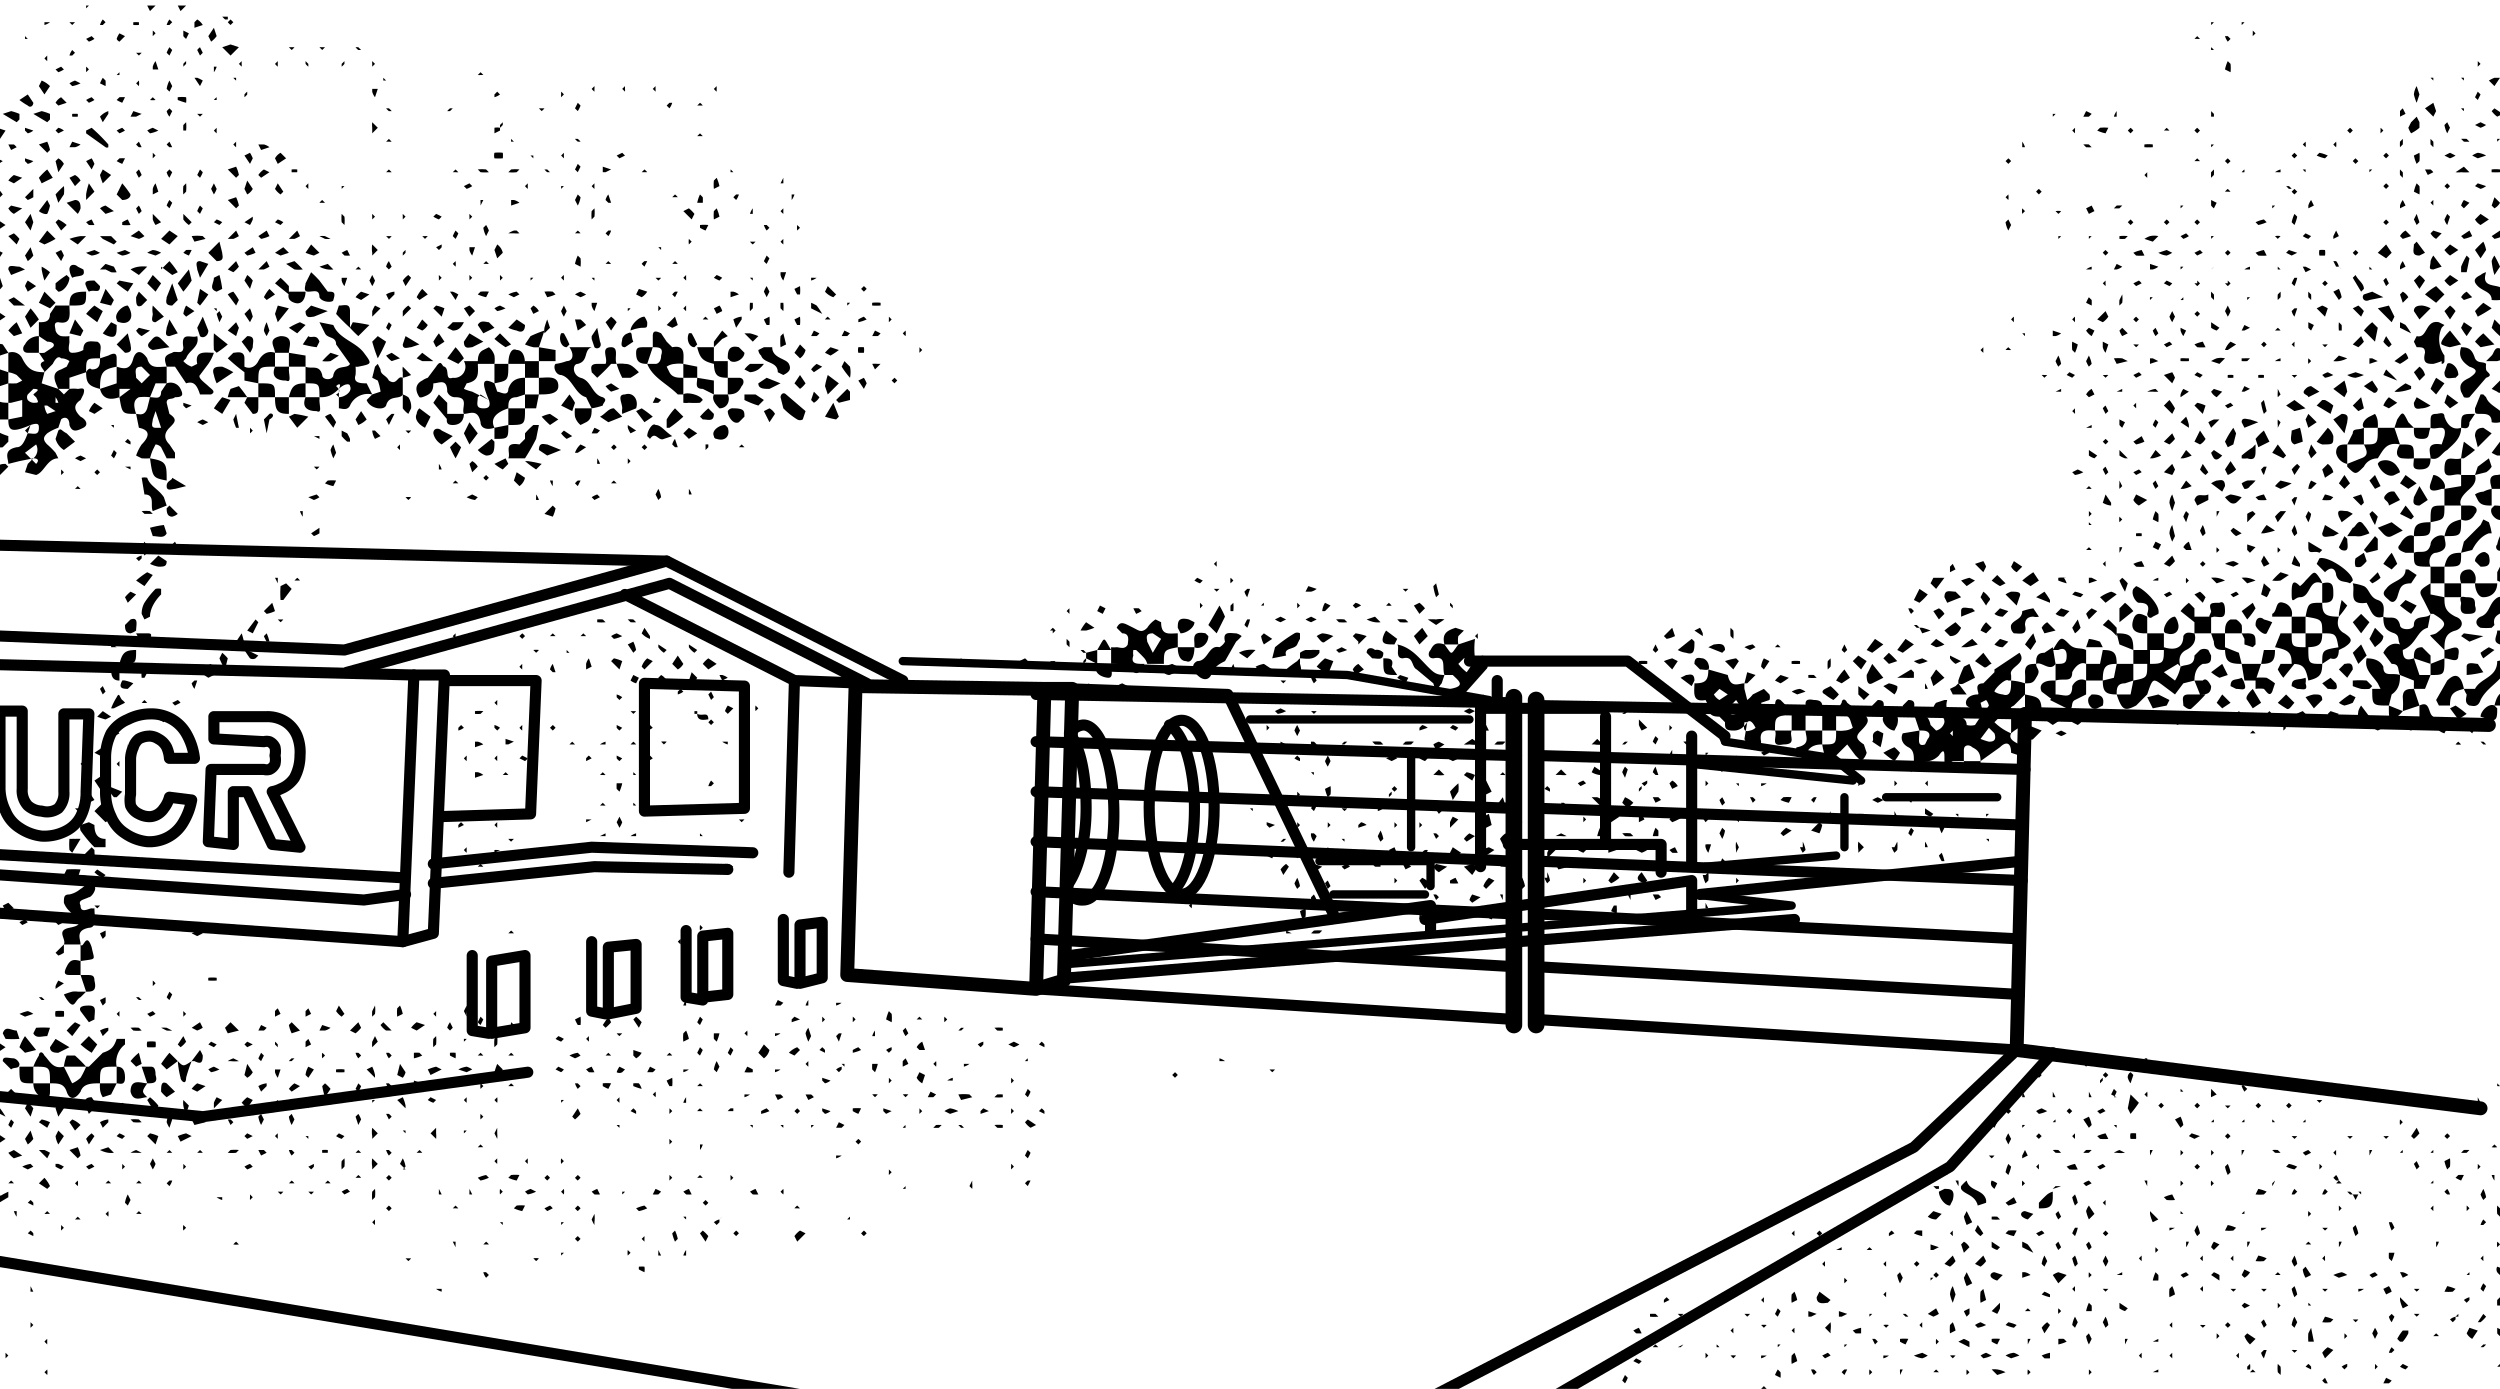 <svg xmlns="http://www.w3.org/2000/svg" viewBox="0 0 900 500"><defs><style>.cls-1,.cls-2,.cls-3,.cls-4{fill:none;stroke:#000;stroke-linecap:round;stroke-linejoin:round}.cls-1{stroke-width:4px}.cls-2{stroke-width:5px}.cls-3{stroke-width:3px}.cls-4{stroke-width:6px}</style></defs><path d="M533 518l169-98 37-41" class="cls-1"/><path d="M726 378l-37 35-174 90" class="cls-1"/><path d="M376 248l-3 108M373 356l-68-5 3-104 68 1h10l-3 105-10 3z" class="cls-2"/><path d="M145 316l-157-9M-11 328l156 11 4-96-161-4 1 89z" class="cls-1"/><path d="M896 261l-167-4-3 121 167 21" class="cls-2"/><path d="M145 339l11-3 4-93h-11" class="cls-1"/><path d="M156 318l58-6 48 1M156 311l57-6 58 2M-14 314l145 10 15-2M386 248l56 2 38 79M385 344l130-18v9" class="cls-1"/><path d="M513 331l96-14v11" class="cls-1"/><path d="M385 347l260-21-35-4" class="cls-3"/><path d="M385 352l261-21M612 322l116-12" class="cls-1"/><ellipse cx="425.4" cy="290.6" class="cls-1" rx="11.7" ry="31.3"/><path d="M421 261c5 3 9 15 9 30 0 14-3 26-8 30M386 263a6 6 0 014-2c6 0 11 14 11 32s-5 31-11 31a6 6 0 01-5-2" class="cls-1"/><path d="M385 264c4 5 6 15 6 27s-3 23-7 28M7 298a13 13 0 01-5-6 19 19 0 01-2-8v-28h8v28a8 8 0 002 6 8 8 0 005 2 7 7 0 006-1 8 8 0 002-6v-28h9l-1 28a19 19 0 01-2 9 12 12 0 01-5 5 17 17 0 01-9 2 18 18 0 01-8-3zM45 300a13 13 0 01-5-6 20 20 0 01-2-9v-12a20 20 0 012-9 13 13 0 016-5 18 18 0 018-2 15 15 0 018 2 14 14 0 015 5 23 23 0 013 9h-9a12 12 0 00-1-4 7 7 0 00-3-3 6 6 0 00-3-1 8 8 0 00-4 1 6 6 0 00-2 3 11 11 0 00-1 4v13a11 11 0 000 4 6 6 0 003 3 8 8 0 004 1 6 6 0 003-1 7 7 0 002-2 11 11 0 002-4l8 1a24 24 0 01-3 8 14 14 0 01-13 7 17 17 0 01-8-3zM108 305l-10-1-9-19h-5v19l-9-1 1-26h19a4 4 0 002 0 4 4 0 002-2 7 7 0 000-3 7 7 0 000-3 4 4 0 00-2-2 4 4 0 00-2 0l-18-1v-8h19a12 12 0 017 2 11 11 0 014 5 16 16 0 011 7 17 17 0 01-2 8 11 11 0 01-5 4 11 11 0 01-3 1l10 20zM-24 228l148 6 116-32 85 43" class="cls-1"/><path d="M225 214l61 31 26 1-71-36-116 32M286 245l-2 69M240 202l-252-6M268 291v-44l-36-1v46l36-1zM161 245h32l-2 48-33 1" class="cls-1"/><path d="M450 259h79M609 275l58 6" class="cls-3"/><path d="M578 255h-45v57M578 302v-44M529 238h57l35 27M539 245v10M609 265v47M543 304h55v10" class="cls-1"/><path d="M325 238l160 5 51 9M621 267l39 6 10 8M480 322h33M475 310h40v9M508 272v33M664 287v18M614 312l47-4M679 287h40" class="cls-3"/><path d="M-8 394l81 8 117-16M-31 449l385 64M288 333l8-1v20l-8 2v-21zM189 370v-26l-12 2v26l12-2zM219 341l10-1v23l-10 2v-24zM253 337l9-1v22l-9 1v-22zM176 372l-6-1v-27M218 365l-5-1v-25M253 360l-6-1v-24M287 354l-5-1v-22M553 367l173 11M373 356l172 11M553 348l174 10M373 338l172 10M553 329l174 9M373 321l172 8M553 310l175 7M373 303l172 7M554 291l174 6M373 285l172 6M554 272l175 5M373 267l172 5M553 254l176 3M373 250l172 3" class="cls-1"/><path d="M545 291v-40M545 369v-78M553 292v-40M553 369v-77" class="cls-4"/><path fill="#000" d="M3 151h-6l-1-6h-4c0-1 1-3-2-3v-2h7c1 4 2 5 6 5zm908 42l-3-3 1-1c-1-1-2-2-3-1a9 9 0 00-3 2 4 4 0 001 2l7 5zM-10 382h1c1 1 2 3 4 2a45 45 0 00-3-3h-2zm921-134h-1v6h1zm0-44c-2 2-2 4 0 6zM-10 360l2 1 2 1v-2a38 38 0 00-4-1zm0 11l2 1 2 1v-2a38 38 0 00-4-1zm921 52a38 38 0 00-3 1v2l2-1h1zm0-307h-3a25 25 0 002 3h1zm0-35l-3 3 3 1zm0-9a11 11 0 00-1 0 9 9 0 00-2 0 7 7 0 002 1 5 5 0 001 0zm0 22a11 11 0 00-1 0 8 8 0 00-2 0 7 7 0 002 2 5 5 0 001 0zm0 11a11 11 0 00-1 0 8 8 0 00-2 0 7 7 0 002 2 5 5 0 001 0zm-921 44c3 0 2-2 2-4h-2zm921 0l-1 1 1 3zm0 11l-1 1 1 3zm0 11l-1 1 1 3zm0 11l-1 1 1 3zm0 57c-2 0-1 2-1 4h1zM53 2l1 2 2-2zm11 0l1 2 2-2zm847 136h-1l1 2zm0-9h-1l1 2zm0 88l-1 1 1 1zm0 197v-2l-1 2zm0-186l-1 1 1 1zm0 206l-1 1 1 1zM31 2v1l1-1zm880 467h-1l1 2zm-275 31l-1-1-1 1zm82-240l2-2c1-1 4-2 4 1v5a16 16 0 015-3v-4a22 22 0 00-3-1c-2-1-3-1-1-2l4-4v-4a19 19 0 00-5-1c0 3 0 6-3 5a7 7 0 01-3-1c0-1 4-5 5-4h1a19 19 0 000-2c-1-3 6-4 3-8l-9 6v1l-4 4c-4 0-1 4-2 4-3 0-5 2-4 4l4 3 1 1-2 3a6 6 0 01-3 0c0-5-9-2-7-9h-1l-3 1c-1 1-2 4 0 4 2 1 3 1 3 3a4 4 0 01-3 3l-2-2c-1-5-4-3-6-4l2 6h1c3 0 3 2 2 3l-1 2c-3 1-2-2-2-5l-6 1c-1 2 0 4 2 5s2 3 2 5c3 0 6 1 9-2 2-3 2-1 2 1 0 3 0 3 3 1h4v-4c0-2 2-2 3-1 2 1 3 2 3 5l7-5c2-2 4-2 4 2l3 1 2-2c1-2-1-1-2-2-2-1-4-2-3-4a19 19 0 01-6-4zm0 4c1 3-1 3-2 3a21 21 0 01-3-1l3-4 2 2zm-5-11l2-1a5 5 0 011 2l-2 3-1-4zm-10 10a6 6 0 010 1v1l-1-1zM22 151c1-1 3-1 3 2 1 3 3 2 5 1s1-3-1-4c-2-2-3-4 0-6l1-2c1-3-1-2-2-2a12 12 0 00-3 0l-2 2-2-2-6-2 1-4c-4 0-6-1-8-5a4 4 0 00-5-2v7a10 10 0 013 1l2 2a21 21 0 01-2 1 27 27 0 01-3 0v7a4 4 0 001 0l4-1v6l-5 1c0 4 1 5 8 2 3-1 3 0 3 1 0 3-2 2-4 2l-1-1 2-2c-2 6-3 8-5 8-5 1-3 4-3 6l4-1 5-1c2 0 2 1 1 2l-4-4 4-3a4 4 0 01-1 5l-2 2-1 3 4 1c3-1 4-6 8-6l-1-2a28 28 0 00-3-3c-2-2-1-3 0-4a17 17 0 014-2l1-3zm-9-8c1 2 1 2-1 2a3 3 0 01-2-1 2 2 0 010-2l2-2c3 0 1 1 0 2a5 5 0 001 1zm7 5l-3 1a7 7 0 01-1-3h1zm1-3h-1a6 6 0 010-1v-1a6 6 0 011 2zm601 98l-7-2c0 4-1 5-5 5 0 3-1 7 4 6l1 2c0 3 1 4 4 4l2 2c0 2 0 3 3 3 1 0 3 0 5-3 1-1 2 0 3 2a4 4 0 01-2 1c-3 1-2-2-2-3h1l-1 6a3 3 0 002 2c2 1 4 1 4-1-1-5 3-4 5-4 0-5 0-5 6-6l-1-2-3-3c-2-1-2 1-2 3a3 3 0 01-1 1l-3 1-1-4 3-1a3 3 0 000-2l-2-2-4 2a10 10 0 01-2 2l-1-4a14 14 0 010-2c-2 0-5 2-6-3zm3 14c-3 1-2-1-2-3l2-2 2 3-2 2zm-6-5a5 5 0 01-2-2l2-2 3 2-3 2zM173 152c0 2 2 3 5 2-2-4 2-6 5-7 0-2 0-4 3-4l3-1v-6c-3 0-5 1-6 4 0 3-3 1-4 1l-1-3c-4-2-5-1-2 6 1 3-1 3-2 3-3 0-2-2-2-4l1-1 3 2-6-3a20 20 0 01-3-1l1-2c5-1 4-4 4-8h-5a4 4 0 01-4 6c-3 1-1-3-3-4-1 0-1-3-3 0l-3 4 2 2c2 0 5-2 5 3a3 3 0 003 2c5 0 2 4 3 6 2 0 5-2 6 3zm620 87c3 0 3-1 3-3l-1-2a3 3 0 00-3 0l-2 2c0 4-3 3-5 4a15 15 0 01-2 5l-4-3 5-3 1 1c-1-3 0-5 2-6s4-3 3-6c-1 0-3-1-4 1 0 5-4 5-7 4 0 6 0 6-6 6 0 5 0 5-5 6l-1 5h-5c2 6 3 6 7 4l4-4c2-6 2-6 6-3l4 3 3-4 4-1c0-3 1-5 3-6zM14 121l3 2c2 0 3 1 2 2l-3 2a7 7 0 01-2 0l2 3c-3 1 0 3 0 4l3-3c1-2 2-3 3-2a5 5 0 013 1l-1 2-2 1c-3 1-3 3-1 7h4v-4l6-2c0-5 0-5 5-5a3 3 0 000-1c0-2 1-4-1-5-2 0-5-1-5 3a8 8 0 01-4 1c-2 0-1-3-1-4a12 12 0 010-2 12 12 0 01-3 0 3 3 0 01-2-2c0-1-1-3 1-3 5 1 4-3 4-6h-5l-2 3c0 3-2 3-4 3zm394 115a6 6 0 010-2h1a43 43 0 013 3 5 5 0 011 2h6c0-5 0-5 5-6v-5c-3 0-6 1-6-4l-2-1a10 10 0 00-3 3c-2 2-3 1-5 0l-2-1c-2-1-3-1-4 1l2 2c3 0 2 3 2 4-1 2-3 1-4 1a11 11 0 01-2 0v6c3 0 5 0 7 2s3 2 5-2c-3 0-5 0-4-3zm5-5c0-1-1-3 2-3l3 2-3 5-2-4zM58 141c0 3-2 2-4 2l-1 4c-1 3-3 2-4 2l1 5c5 1 3 4 1 6a17 17 0 00-2 4l2 1a24 24 0 003 0 20 20 0 011-3l1-2a3 3 0 012 1l2 4h3v-2l-2-3c-2-2-2-4 0-6s3-3 0-5l-1-4c0-2 2-1 3-2 3 0 3-1 2-3a4 4 0 00-5-2l-2 3zm0 13h-2c-2 0-1-2-1-3l1-3zm467 78c-3 4-2 4-5 0-3-1-4 0-5 2-1 1-1 3 1 3 5-1 3 3 4 6h3c2 2 5 4-1 5v3a2 2 0 002 1c1 0 2 0 3-2l8-9c2-2-2-3-1-5a11 11 0 00-3 1 29 29 0 01-3 5 17 17 0 01-3-3l2-2h4a27 27 0 010-7zM29 388a11 11 0 01-3 2 17 17 0 01-1-2l-2-4c-4 1-5-2-7-4-1-2-2-1-2 0a22 22 0 00-2 4c6 0 6 0 6 6 3 0 5 0 6 3s3 3 5 0c1-3 4-3 7-3 0-6 0-6 6-6a8 8 0 013-8v-2h-3c-1 3-2 4-5 5l-5 5h-1a28 28 0 01-2 4zm13-250l1 2h4l-4 3c1 6 1 6 6 6-1-3-1-5 1-6a17 17 0 014 0l2-5h4v-6c-3 0-6 1-7-3-2-3-4-3-5 0-1 4-3 4-6 3zm9 0l-2-2c0-2-1-4 2-4l3 3zm81 0c-2 0-5 0-4-3a16 16 0 000-3l-2-1c-1 2-5 0-6 4 0 2-4 2-4 0-1-4-4-2-6-3v6c5 0 5 0 5 5 2 0 4 0 7-3 2-2 4-2 4-1 1 2-2 4-4 4l-1-1c2-1 1-2 0-3 1-1 2-1 1 1v7c1 0 3 1 4-1a7 7 0 018-4zm-61-7l-2 1a7 7 0 01-3-2l1-1c1-3 5-4 4-8-2 1-6-2-5 4 0 3-3 1-4 2-3 1-3 2-2 5h3l4 6c3-1 4 1 5 4h4c2-1 0-2-1-3s-4-3-3-4l3-4a16 16 0 002-4c-3 0-7-1-6 4zm595 128l1 3a6 6 0 01-3 1 11 11 0 01-3 0c0 5 0 5-5 5 1 6 2 6 5 4l4-4 3 4 2 2a6 6 0 002-3l-1-3c-3-2-3-3-1-5 3-3 3-4 1-6a45 45 0 01-6-4c-1-2-2-1-2 0a24 24 0 00-2 4c2 0 4 0 5 2zM241 134l-1-2a6 6 0 013-1 11 11 0 013 0c0-3 1-7-4-6l-2-2-2-3c-2-1-3-1-3 1v4c2 0 4 0 3 3 0 2-1 3-2 3h-3c2 5 7 7 11 11h2v-6c-2 0-4 0-5-2zM29 340c0-2-2-5 3-6 3 0 2-4 2-7a3 3 0 01-1 0c-1 0-4 2-4-1-1-2 1-2 3-3 1 0 3-3 2-4-2-3-3 0-5 1a9 9 0 01-4 2c-2 0-2 1-2 3a8 8 0 002 3c4 4 5 5 0 6s-1 4-2 6zm175-210a18 18 0 01-4 1c-1 1 0 4 2 4 4 1 5 7 9 8l2 4a22 22 0 004-1c0-1 2-2 0-3-4-1-4-6-8-7-3-1-3-5-1-5 4-1 2-5 5-6h-8c2 3 1 5-1 5zm672 91c5 3 5 4 1 7-2 1-3 0-1 2l4 4c0-3 0-6 4-7 3-1 3-4 0-5-4-2-4-4-4-7l-5-1v-4c-5 3-4 3-2 7l2 4a12 12 0 011 0zm-20 25l1 2h-3c0 6 0 6 6 6l1-4c3-2 3-5 3-7-3-1-6 1-6-3-1-2-3-3-6-3-1 4 2 6 4 9zm-411-18c-2 0-5-1-4 3a5 5 0 01-2 2c-4-1-4 5-8 5-2 1-2 3 0 5s4 2 5 0c1-3 3-4 5-5l4-7a21 21 0 002-2 5 5 0 00-2-1zm-317-96a3 3 0 001 0c5-1 5-1 2-5s-9-5-11-10l-5-1 2 4c1 2 4 1 4 4l5 7zm17 4c-2-1-2 3-5 1-1-2-3-2-3-4l-1-2-1 1-1 4 2 1a19 19 0 011 4l-3 1-2 2c1 3 6 4 7 2 1-4 5-2 6-4zm743 114c0 1-1 3 1 4 1 0 3 1 4-2 2-4 6-6 8-9h3v-6l-5 1c0 6-6 6-8 10h-4a11 11 0 001 2zm-142-8c1-2 3-4 5-3v-5c-2-1-4 0-6-2-3-3-3-3-6 2h2c2-1 3 0 3 2 0 3-1 3-4 3v6c3-1 6 1 6-3zm79-3c4 0 5 1 6 6 4-1 5-2 5-6-5 0-5 0-5-6-6 0-6 0-6-5h-4l-2 5c5 1 6 2 6 6zm39-79l-2-6h-6c0 6 0 6-5 6 1 2 2 4-1 5l-5 2v1c3 3 3 3 6 0 1-2 3-3 5-3 2-3 3-6 8-5zm-28 68c5 0 5 0 6 6l2-1c3-2 3-3 0-5-2-1-3-3-2-6-5 0-6-1-6-5-5 0-5 0-6 5 6 1 6 1 6 6zm55-99c-1-3-2-4-5-4-1 3 0 5 3 7 3 1 3 2 0 4-2 1-4 2-3 5l1 2a3 3 0 002 0l6-7c3-1 0-2 0-3a7 7 0 010-2c-1-1-3 0-4-2zm-11 21c0-2-2-1-3-1-2 0-2 1-2 3v2c2 1 6-2 5 3l-1 3c-6-1-4 3-4 5 3 1 4-2 6-3 2-2 5-4 5-8-3 1-5-1-6-4zm-15 84c5-2 5-7 9-8l1-5c-1 2-6 0-6 4 0 2-5 2-5 0-1-4-4-2-6-3 0 4 1 5 4 6 2 1 1 2 2 4zm14-103a1 1 0 001-1v-2a10 10 0 01-1-10 11 11 0 011-1l-2-1c-5-1-4 6-8 5l-1 2 1 2c2 0 3 0 3 2-1 4 1 4 3 4a22 22 0 003-1zm-10 114l2-2-2-6c-3 1-4 0-4-3l-1-2c-3-1-5 1-6 3l3 4c3 0 2 2 3 4zm-364-8c4-1 3 3 5 4l6 5c1 4 2 1 3 0l1-3c-3 0-4-1-6-3-3-3-6-7-11-8 1 1-1 5 2 5zm347-20l1 2c1 2 2 4 5 3 0-2 1-5-2-6s-3-4-5-5a19 19 0 00-4-1c1 3-2 8 5 7zm-659-59l1-5h-2a29 29 0 00-3 3v2l-2 2c-6-1-3 3-4 5h6a75 75 0 004-7zm553 89c0 5-3 3-6 3l-2 2 6 3c3 1 1-2 3-3l4-2v-5c-2-1-4 0-5 2zm152-22c-1-4 3-4 5-6v-3c-2-1-3-2-5 0s-2 5-5 6c-2 1-2 3 0 4a21 21 0 004 0l1-1zm-133 21l3-1v-6h-6l-1 5-4 1c0 4 1 5 5 5 0-2 0-4 3-4zm112-47c5-1 3-4 3-6-2-1-5 1-5 3-1 4-4 2-6 3 0 5 0 5 6 5-1-2 0-5 2-5zm4 46l-4 7 1 2h4c0-4 1-5 5-6-1-5-3-6-6-3zM42 132v-3c0-2-1-2-3-1l-3 1c0 2 0 4-3 4-1-1-2 1-2 1 0 4 1 5 5 6 0-6 1-7 6-8zm844 50c-1-2 1-4 2-5s4-3 3-6h-5v4l-6 1v6zm-130 57h-5v6h6c0-5 1-6 5-6 0-4-1-5-5-5l-1 5zM88 137l5 1c0-6 0-6 6-6v-5c-3-1-5 1-6 3s-3 3-5 2v5zm-29 42c-2-3-5-4-6-7a4 4 0 00-2 0l1 6c4 0 2 4 3 6l5-2-1-3zm832-32c0 2 0 2 2 2s4 0 4 3a6 6 0 003 0l2-2c-2-3-6-4-7-7l-1-1a7 7 0 00-1 0l-2 5zM3 157c-3-1-6-2-5-6h-5l-1 3 2 2c3-1 3 2 4 4a3 3 0 003 1l2-2v-2zm270-31a3 3 0 001 2c1 3 6 2 6 6l2 1c2-1 3-2 2-4s-6-2-6-6h-3l-2 1zm620 63l-6 6-1 4 4-1c1-2 3-5 6-6h1a20 20 0 00-1-4l-2-1-1 2zm-46 20c0-3-9-9-12-8l-1 2 3 3c3-3 4 0 4 1 1 3 3 2 5 3l1-1zm20-4h-1c0 4-5 4-7 7-2 2 0 3 1 4 2 2 3-1 3-1 1-3 1-5 5-5l2-3-3-2zM110 102c0 1-1 3 1 3s4-1 4 2c1 2 5 2 5 1 1-3 0-3-2-3l-3-4a41 41 0 00-3-3l-2 4zm715 112c0 4 1 1 3 1 4 0 3-7 8-5a6 6 0 00-1-2c-2-3-2-2-5 1a11 11 0 01-2 2c-2-2-3-2-3 2zm-169 49h-6c0 2 2 5-3 6-1 0 0 3 2 4s1 0 1-1c1-3 3-4 6-4zm-188-35a2 2 0 00-2 0 56 56 0 00-7 5l-1 4 5-1c-1-3 3-2 4-4a17 17 0 011-2v-2zm300-16c-1 2 1 5 2 5 3 0 4 1 3 4 0 1 1 2 2 1l2-1c1-3-5-9-8-10l-1 1zm133-108c-2-2-8 0-6-6a5 5 0 00-2 1c-2 1-3 2-1 4s5 2 5 5a14 14 0 003 0 9 9 0 002-2 13 13 0 01-1-2zM732 219a24 24 0 00-4 1c0 3-3 3-4 5a3 3 0 001 3c2 0 5 1 4-3 0-2 1-3 3-3a4 4 0 002 0l-2-3zm-449-77c-1-1-2 0-2 1l1 4a26 26 0 005 4 2 2 0 002 0l1-3-7-6zM29 297a3 3 0 000 2 42 42 0 005 6h4v-3c-3 0-4-2-4-5l-2-1-3 1zm700-47v7h6c0-6-1-6-6-7zM178 138c5-1 5-1 5-7h-5zM54 222c0-3 2-6 4-8v-2a4 4 0 00-2 0 32 32 0 00-4 5 8 8 0 00-1 4l1 2 2-1zm-57-82l6-2v-4l-6-2zm197 2c3 0 7 0 7-3 0-4-4-3-7-3zm669 26a5 5 0 00-6-2 2 2 0 00-1 1c1 3 4 5 6 4l2-1a5 5 0 00-1-2zm28 42c0 2 1 5 3 5 3 0 5-2 5-5zM54 165c1 7 1 7 6 8 0-6 0-7-6-8zm686 85v-5h-1c-4 0-5 2-4 4l4 3zm68-5h4l2-6h-7l1 6zm56-85c-2 3-1 5 1 5a18 18 0 004 0c0-5 0-5-5-5zM715 432c-1-4-6-3-7-7a16 16 0 00-2 2 2 2 0 000 1c1 2 5 2 6 6l3-1a9 9 0 000-1zm53-209c-1 3 0 5 4 5h1v-6c-2-1-4-2-5 1zM24 156c-2-1-2-2-3-1l-1 3a7 7 0 003 4l4-3-3-3zm159-9v6c6 0 6 0 6-6zm585 92h6v-5h-6zm-543-97c-3 0-1 3-1 5a7 7 0 000 2l5-2c1-3-1-6-4-5zm508 102c2-3 0-3 0-5-2 0-4 0-4 3a30 30 0 010 4c2 0 3 0 4-2zM189 142v5h4l1-5zm691 40c-5 0-5 0-5 6 5-1 5-1 5-6zm-68 66a10 10 0 013 0c1 1 2 3 3 1l1-3a28 28 0 00-3-2 21 21 0 00-4 0zm92 6c1 4 5 8 5 7l1-7zM161 145l-3-3-2 3 5 6v-6zm-7-9a7 7 0 00-2 1c-2 1-3 3-1 6a2 2 0 001 0c3-1 4-2 4-5zm281 89l3 3 3-6a30 30 0 00-2-4l-4 7zm440-21v6h5v-6zm-6 44c-2 0-4 0-4 3a30 30 0 010 5l6-2-2-6zM29 346c6-1 5 0 4-5-2-6-3 1-4-1zm81-208c-4 0-5 1-6 5h6v-5zm715 84a4 4 0 00-3-5c-3-1-2 3-4 4v1zM93 138v5h6c0-5 0-5-6-5zm563 125h5v-6h-5zm140-43c0 1-2 3 1 2 2 0 4 1 4-2 0-1 0-4-2-3-3 0-4 0-3 3zm-271 12a8 8 0 010-3l2-2-3-1c-3 1-5 2-4 6zM251 132l-5-1v5h5v-4zm-62 4h5v-6h-5zm-85-4h6v-4l-6-1zM31 48l7 5a1 1 0 001 0v-1a63 63 0 00-6-6l-2 1v1zm6 241l-3 3 4 4a26 26 0 003-2zm865-113c0-2 2-6-3-5-4 0-2 4-2 5zm-702-46v-4l-6-1v5zm456 127c-1-1 2-5-3-5-5-1-2 3-3 5zm174-29v-6h-5v6zM104 127c0-2 2-6-3-6-5 1-2 4-2 6zm800 116v5h6v-5zm-18-78c-3 1-6-2-6 4 0 4 4 1 6 2zM12 384H7c0 6 0 6 5 6zm224-231c-1-1-3 2-3 4l1 1c2-3 3 1 5 0l3-1c-3-2-4-4-6-4zm537 81h6v-6h-6zm115-19c-1 0-3-1-2 2 0 1-1 4 2 4 2 0 4 0 3-3 0-2 0-3-3-3zm-2-91l-4-5s-4 4-3 5a10 10 0 003 1l4-1zM650 257h-5v6h5zm146-35h-6v6h6zm-56 17l-1-6-3 2c-3 0-3 2-3 4 2-1 5 3 7 0zm-101 24c1 2-2 6 3 5 5 0 2-3 3-5zm230-109l-2-2c-2-4-2-4-4-1l-1 3zM36 390a11 11 0 000 2 6 6 0 001 3l3-1 2-4zm131-234l2 4 3-4-3-4-2 4zm735-22a10 10 0 000 4 2 2 0 001 0 27 27 0 004-3v-2a27 27 0 00-2-4l-3 5zm-22 81h6v-5h-6zM99 143c0 5 1 6 5 6v-6zm27-31c0-3-2-2-4-2l-1 3a69 69 0 005 5v-6zm627 138l-1 1c-1 2 1 5 3 4l2-1c1-4-2-4-4-4zM262 136v-6h-5c0 5 1 6 5 6zm624 51c2 1 4 0 5-2 1-1 1-3-2-3h-3zm-179 53a45 45 0 00-2 5v1a2 2 0 002 0l4-2-2-5-2 1zM43 140l-1-2-6 2c1 4 4 4 7 3zM31 357c2 0 4 0 3-4 0-2-1-2-3-2h-2zm867-175l-1 1c-1 2 2 5 4 4l1-1c1-4-2-4-4-4zM700 428l-2 1c0 2 2 5 4 5l1-2c1-4-1-4-3-4zM32 362c-1 0-4 0-3 2l3 4 2-1c0-3 1-5-2-5zm774-127l-5-2c0 5 1 6 6 6l-1-4zm-126 22l-2 1c-1 2 2 5 4 5l1-2c1-4-1-4-3-4zm191 4l4-2a11 11 0 001-1c-2-1-1-6-5-4zM225 131a10 10 0 00-3 0 29 29 0 002 5h3a27 27 0 003-2c-2-2-3-3-5-3zm-10 0c-3 0-2 2-2 3l2 2a66 66 0 005-5h-5zm689 123v-6c-4 1-5 2-6 6zm-474-22v1c2 1 5-1 5-4l-1-1c-5-1-4 2-4 4zm464-55a6 6 0 00-3 1l1 2c1 2 3 2 5 2v-6a11 11 0 00-3 1zm-106 73c-3 0-2 2-2 4 0 0 2 2 3 1a67 67 0 005-5h-6zm-11 0l-4 1 2 4 5-1 1-2-4-2zm127-16a13 13 0 001 3l5-1-4-6-2 4zm-24-58c1-2-2-5-4-5l-1 3c-1 3 1 3 4 2h1zm18 78c-2-1-5 2-5 4l3 1c3 1 3-1 3-4l-1-1zM272 142h-4v2a32 32 0 005 2l2-2-3-2zM88 129c0-3-3-2-4-2l-2 2a67 67 0 006 5v-5zm807 70c-1-1-4 1-4 3l2 2c2 0 4 0 3-4a2 2 0 00-1-1zm-688-49a6 6 0 002 3l2-1c2-1 2-3 2-5h-6a11 11 0 000 3zm692-20a25 25 0 003-1 13 13 0 00-1-3c-3-2-3 1-4 2l-2 2h3a6 6 0 001 0zm-678 17c-2 0-3 2-5 3l3 2 5-2-3-3zm665 52c-4 0-5 1-6 5 6 0 6 0 6-5zm-124 29l1 4 5 2c0-5-1-6-6-6zm-500-99l1 1c2 1 5-1 5-3l-2-2c-4-1-4 2-4 4zM31 105c-5 0-6 1-6 5 6 0 6 0 6-5zm226 20h-6c1 4 2 5 6 6zM29 346c-3-1-4 0-5 2s-1 3 1 3h4zm206-221h-3c-2 0-3 0-3 2 0 3 1 4 4 4l2-6zm-57 6a11 11 0 000-3 6 6 0 00-2-3l-2 1c-2 1-2 3-2 5zm674 105l-2-4-3 3 2 4 3-3zm-2-43a26 26 0 003-1 13 13 0 00-2-3c-2-3-3 1-4 1l-2 3h3a6 6 0 002 0zm11-5l-5 2c2 2 3 4 5 3l4-2-4-3zm-82 39a1 1 0 001 1c3 1 5-1 4-4a5 5 0 00-1-2c-2 0-4 3-4 5zm13 23c2 0 4 0 4-3-1-2-2-3-3-2h-3l2 5zm83-62c-5 0-6 1-6 5 6 0 6 0 6-5zm-613-46c3 0 4-1 5-3 1-1 1-3-1-3h-4zM49 234c-4 0-5 1-6 5 6 0 6 0 6-5zm831-41c6 0 6 0 6-6-4 1-5 2-6 6zm-746-70a56 56 0 002 6 61 61 0 003-6l-3-2-2 2zm128 25c0 2 2 5 4 4l2-2c0-2 0-3-4-3a2 2 0 00-2 1zM58 122c-2-2-3 0-4 1-2 2 1 3 1 3l6-1-3-3zm-44-1c-2 0-4 1-5 3-1 1-1 3 1 3h4zm883 35l-3-2c-2 0-3 1-3 3l1 4zm-57 58c0-3 0-5-4-4v7c2 0 4 0 4-3zM53 390c-2 0-6-2-6 3 1 4 4 2 6 2-2-2-2-2 0-5zm371-164l1 2c2 0 5-2 5-4l-2-1c-4-1-4 1-4 3zM12 390c0 2 1 4 3 5 1 1 3 1 3-2v-3zm14-33a29 29 0 00-3 1 13 13 0 002 3c2 2 2-1 4-2l2-2h-3a6 6 0 00-2 0zm16-242a1 1 0 001 1c3 1 5-1 4-4a6 6 0 00-1-2c-2 0-5 3-4 5zm829 128l-2 2v3h4l2-5zm-56-20c-1-1-3-1-3 2 0 1 3 4 4 3l2-4a22 22 0 00-3-1zm-8 2a6 6 0 00-2-2h-2c-2 1-2 3-2 5h6a11 11 0 000-3zM86 139l-3 1a17 17 0 00-1 3h7a47 47 0 00-3-4zm110-20a46 46 0 00-5 2l-2 3a16 16 0 003 1 11 11 0 002 0l2-6zm654 102l-3 3 3 4 3-4zm3 9l2 3c1-1 3-2 3-4l-3-3-2 4zm3-76a11 11 0 000-2 6 6 0 00-1-3l-2 1c-2 1-3 3-2 4zM31 384a46 46 0 00-4-4h-3a17 17 0 00-1 4zm838-191c-2-1-4 1-5 3-1 1-1 2 2 3h3zm-612-36a1 1 0 001 1c3 1 5-1 4-4a5 5 0 00-1-1c-2 0-5 2-4 4zM53 390c2 0 4 0 3-3 0-3-1-3-2-3h-3l2 6zm766-156h-4l-1 5c4 0 5-1 5-5zM65 388c0 1 2 3 2 0a49 49 0 012-6c-3 2-3 2-5 0a34 34 0 001 6zm15-256c-2 0-4 0-3 3a14 14 0 001 3l6-4a26 26 0 00-4-2zm390 102a7 7 0 00-2 1v2c2 0 5 1 7-2v-1a7 7 0 00-1 0 9 9 0 00-2 0h-2zm-75 5c-2 4 3 5 4 5 2 0 1-3 1-4a3 3 0 000-1zm494-87l2-3c-5 0-5 0-5 5 1 0 3 1 3-2zm-762-36l-1 2a36 36 0 003 3l4-4a58 58 0 00-6-1zm-87 0l-3 4a8 8 0 002 1c3 1 3-1 3-4l-2-1zm-15 4l4 1 1-2-3-4-2 5zm743 100a18 18 0 00-3-3l-2 2v5zm22-1l-2-2a17 17 0 00-3 3l5 4v-5zm-118 24c0 1 0 4 2 3l4-2-4-5-2 4zm228-106l-3 3 2 1c1 1 2 0 5-1l-4-3zm-291 93l-5 4a8 8 0 003 1c3 1 3-1 3-4a7 7 0 00-1-1zm294-53l-1 1a36 36 0 003 4l4-5a58 58 0 00-6 0zm-34 2c0 1-1 3 2 3l3-2-3-5-2 4zm11-73l-3-3a21 21 0 00-4 3l4 3 3-3zm-44 133l3-2c3 1 3-2 3-4-6 1-6 1-6 6zm-27-11a19 19 0 01-2 0l1 2v2l3 1 1-1c0-3 0-4-3-4zm83-60l-1 3 4-1a6 6 0 002-2l-1-3-4 3zm-465 70c2 1 3-2 3-5h-6c0 3 1 5 3 5zm374-10h-5l1 3c0 3 2 3 4 3zm-650-81a3 3 0 00-1 2c-1 2 1 4 3 5l2-4-4-3zm735 18h1a36 36 0 004-3l-4-3a59 59 0 00-1 6zm-41-5c-2 0-4 0-4 3a5 5 0 004 4zM36 109l4 1 1-2-3-4zm785 130l-1 2a17 17 0 002 3l4-5h-5zm-644-81l-5 4a7 7 0 003 2c3 0 3-2 3-5l-1-1zm76-18l4 2v-5l-6-1c0 2-1 4 2 4zm-46 5a22 22 0 00-2-3l-3 4 4 2 1-3zm682 60c-3 0-4 2-3 5h5c1-3-1-5-2-5zM62 172c0 1-2 1-2 3s2 1 3 1l4-1zm789-12v-6c-2 1-4 0-4 2l-2 4zm-11-3a6 6 0 00-2-3l-4 5a8 8 0 002 1c4 0 4 0 4-3zm-588-12l1-1c-1-2-6-3-7-2v3a7 7 0 002 0 33 33 0 004 0zM33 305l-4 4a6 6 0 002 2c4 0 3-2 3-5l-1-1zm126-150c-1-1-3-1-3 1a6 6 0 003 4l4-3-4-2zm694 93a9 9 0 001-1l-1-1-1-1a30 30 0 00-5 0v2a24 24 0 003 1 15 15 0 003 0zM259 147c3 0 4-3 3-5h-5c-1 2 1 4 2 5zm-76 6l-5 1v4c5 0 5 0 5-5zm57-2v3h1a44 44 0 005-4l-3-3a22 22 0 00-3 4zm263 92l-2-3c1-3-1-3-3-3 0 6 0 6 5 6zM47 70a35 35 0 00-3-4l-2 4 2 2c2 0 3-1 3-2zM32 373l-3 3a26 26 0 004 3l2-3-3-3zm-23 0a18 18 0 00-2 4l2 2 4-1zm68-247l1 1a38 38 0 004-3l-5-4a58 58 0 000 6zm90 3a22 22 0 00-3-4l-3 4 4 2 2-2zM14 115a32 32 0 00-3-4l-2 3 2 4 3-3zm20-5a21 21 0 00-3 3l4 3 2-4-3-2zm155 21c0-3-1-5-3-5-2-1-3 2-3 5zM20 374l-2 3c0 2 2 2 3 2l4-2zm22-250l3 3c3 0 2-2 2-3l-1-4zm769 124c-1 1-3 3-2 4l2 3 3-2zM110 143c-2 5 3 5 4 5 2 1 1-2 1-4a3 3 0 000-1zm795-23l-3 3c0 3 2 2 3 2l4-1zm-11 0a19 19 0 00-3 3l2 2 5-1zm-749 27a9 9 0 002 2l1-2a6 6 0 00-1-4 9 9 0 00-2-1v5zm736-16l-1 3c0 3 2 2 4 2l1-1c0-3-3-5-4-4zM75 91l3 3c3 0 2-2 2-3l-1-4zm14 52l-1 2 3 4c2 0 2-1 2-3v-3zm786 96v4c5 0 5 0 5-6zM270 131a9 9 0 00-2 2l2 1a6 6 0 003-1 9 9 0 002-2h-5zm412 138a39 39 0 00-4 2 37 37 0 004 3 18 18 0 002-3 19 19 0 00-2-2zm-179-39l-4-3a8 8 0 00-1 2c-1 3 1 3 4 3l1-2zM169 120l-2 3c0 3 2 2 3 2l4-2zm676 32c0-1 1-3-2-3l-3 2 4 5 1-4zm-22 98l-3 3a25 25 0 003 2c1 1 2-1 3-2l-3-3zm-346-13a21 21 0 00-3 3l4 3 2-5-3-1zm253 24l-1 4c1 0 2 2 3 1l3-3zm70-22l-4 3a16 16 0 003 2l3-1-2-4zm56-121l-2-2a18 18 0 00-3 3l4 4 1-5zm48 82c0 1-1 3 1 4l3-1a34 34 0 00-1-5l-3 2zm-245 47l-2 1s-2 1 0 2a19 19 0 003 2 11 11 0 002-2 26 26 0 00-3-3zm241-54a12 12 0 00-1 3c-1 1 0 3 2 2l2-2zM7 383a3 3 0 00-2-2c-2 0-4-1-4 1l3 3c1-1 3 0 3-2zm57-1l-3-3a41 41 0 00-3 4l2 2zm-22 8c1 0 3 1 3-2s-1-4-3-4zm690-184a37 37 0 00-4 3l3 2 3-2-2-3zM24 313l-1 2c1 2 3 1 5 1l1-3a35 35 0 00-5 0zm398-74l-3 1c-1 1 0 3 2 3l5-2-4-2zm458-101l-3-2a44 44 0 00-2 4l2 2 3-4zm-583 1l1 3 4-4-4-3a28 28 0 00-1 4zM27 368a28 28 0 00-3 3l2 2 3-4-2-1zm677-144a44 44 0 00-4 3l2 2c2 0 3-1 4-3l-2-2zm-473-77l-2 1 3 4 3-2a36 36 0 00-4-3zm623-42l-3 1c-1 1 0 3 2 2l5-1-4-2zm-3 94l-3 2a5 5 0 000 3 3 3 0 002 0 12 12 0 002-2zm-383 38a5 5 0 00-1 1 41 41 0 00-4 3 1 1 0 000 1 6 6 0 002 1c3 0 4-1 3-4zm147 2a3 3 0 00-2-2c-1 0-3-1-3 2l2 2c2 0 4 1 3-2zM222 131c-1-2 1-6-2-6-4 0-1 4-2 6zm-118-26c0 1-1 3 2 4s4-2 4-4zm736 35l4 3 1-2a28 28 0 00-1-4zm59 66v3c2 1 3 1 3-2l-1-5-2 4zm-87 13l-1-2-4 3 2 3a30 30 0 003-4zm-709-9l-2 1a33 33 0 000 5h1l3-4zm573 42l-2 2c0 2 0 4 2 3a6 6 0 002-1c0-2 1-4-2-4zm186-138l-2-4-4 1 5 5 1-2zM687 252l-2 2c0 2 0 4 2 3a6 6 0 002-1c0-2 1-4-2-4zM80 143a36 36 0 00-3 4l3 2 3-5-3-1zm820 84h-1c0 2-2 4 1 5l4-3-4-2zm-624-91l-3 2c0 2 2 2 4 2l4-2-5-2zm588 49l4 2 1-1a34 34 0 00-3-4zM32 285l-1-1-2 3a26 26 0 003 2l2-1-2-3zm151-167a12 12 0 003 1c2 1 3 0 3-2l-3-2zM3 127l-2-3a5 5 0 00-3 0 3 3 0 000 2 11 11 0 002 2zm175-9l-2-2c-1 0-3-1-4 1l2 3zm-64 7l1-2c-1-3-3-1-4-2l-2 3a35 35 0 005 1zm83 35c-1 0-3-1-3 2l3 2 5-2-5-2zM71 118l1 3c1 1 3 0 3-2l-2-5-2 4zm-35-15l-2-2c-2 0-4 0-3 2a7 7 0 001 2c2-1 4 1 4-2zm872 108c0-1-2-2-3-1-2 0-1 3-1 4l3 2a35 35 0 001-5zM3 119l2 2 3-1-2-4a17 17 0 00-3 3zm55-23l4 3 2-1a32 32 0 00-3-4l-3 3zM6 371c-2 0-4-2-5 1l1 2a35 35 0 005 0l-1-3zm733 58a6 6 0 00-2 1 41 41 0 00-3 3v2a6 6 0 001 0c3 0 4-1 4-4zM17 83l-3 4 2 1a35 35 0 004-2zm89 66l-2 1 3 4 4-4a42 42 0 00-5-1zm760 67l-2 2a47 47 0 004 3l2-3-4-2zM112 110l-2 2c0 3 2 2 3 2l5-2-6-2zm780 129c-1 0-4-1-4 1v3a35 35 0 006-1l-2-3zm-5-11l-1 1 3 2 5-2-7-1zm-40 13c0-3-2-2-3-2l-2 2 3 3 2-3zm-140 33c0 2-1 4 3 4s3-2 3-4zm162-109c0 2-1 4 2 4s4-1 4-4zM13 370l-1 2c1 2 3 1 5 1l1-3a35 35 0 00-5 0zm871-116l-2 1 3 4 3-2a37 37 0 00-4-3zM43 239c-1 0-3-1-3 2s1 4 3 4zM20 109l-4-4-2 4 4 2zm792 51a6 6 0 00-1 1 38 38 0 00-4 3v1a6 6 0 002 0c3 1 3-1 3-3zM30 97l-2-1c-1-1-3-1-3 1a7 7 0 001 3c2-1 5 0 4-3zm3 298c-2 0-3 1-2 3a13 13 0 001 3l3-3-2-3zm770-148l2 1c2 0 4 1 3-2a6 6 0 00-1-2c-2 1-4 0-4 3zM47 223l-2 2c0 1 0 3 2 3a6 6 0 002-1c0-2 1-5-2-4zm179-103a3 3 0 00-2 2c0 1-1 3 1 3l3-2c-1-2 0-4-2-3zm-13 2l1 3c1 1 3 0 2-2l-1-5-2 3zM60 390c-2-1-2 1-2 3a12 12 0 002 2l3-2-3-3zm-6-187a12 12 0 003 1c2 0 3 0 3-2l-3-2zm771 44l2 1c2 0 4 1 3-2a5 5 0 000-2c-3 1-5 0-5 3zm11-1l2 2c2 0 4 1 3-2l-2-2zM180 120l-2 2a33 33 0 004 3l2-1-4-4zm722 36a34 34 0 003 4 39 39 0 002-4l-2-2-3 2zM55 193c2 0 4 1 5-1l-1-3a34 34 0 00-5 1l1 3zm106-44c0 2-1 4 2 4s4-2 4-4zm675 103c0-2-1-2-3-2a12 12 0 00-3 1l3 4 3-3zm36-94c3 0 2-2 3-4h-6c0 3 0 4 3 4zM24 99a37 37 0 00-4 3v2l1 1c2 0 4-3 4-5l-1-1zm801 56c0 2-1 4 1 5l3-1a36 36 0 00-1-5l-3 1zM64 102l2 3a31 31 0 003-4l-1-4-4 5zm13-2c0 2-2 4 1 5l2-1a34 34 0 00-1-5l-2 1zm783 154a27 27 0 000 2c0 4 1 4 3 2a12 12 0 002-2zM104 103a38 38 0 00-3-3l-2 2 5 4v-3zm713 56l-2-4a22 22 0 00-3 3l1 3zm-590-40a14 14 0 014-1c2 0 2 0 2-2a7 7 0 00-1-2c-2 0-5 3-5 5zm670-1a29 29 0 003 3l2-2-4-4-1 3zM678 264l-2-1c-3 1-1 3-2 4l3 2a35 35 0 001-5zM301 144l1 1 4-1v-3l-1-1zm593-35a35 35 0 00-3 3l1 2a51 51 0 005-3zm11-1l-3 5 2 1a34 34 0 004-3l-3-3zm-845-1c0 1-1 3 2 3l2-2-2-6-2 5zm791 91l1 1 4-1v-4l-1-1zm-798 8a29 29 0 00-4 3l3 2 3-4-2-1zm827 31c2 0 5 2 5-1 1-5-3-2-5-2zm-382-2a3 3 0 00-3-1c-1-1-3-1-3 1l2 2c2 0 4 1 4-2zm306-75l1-4-1-2a31 31 0 00-3 5l1 2zm-72 68a38 38 0 00-3 4l2 2 2-3zm-570-67a36 36 0 002 4 37 37 0 002-4l-2-2-2 2zm656 2l4 2 1-1-3-4zm79 0a18 18 0 002 1c2 0 3 0 3-3l-2-2-3 4zm-719 4a18 18 0 003 2l2-2-1-2zm12-1h-1a40 40 0 004 3l2-2a45 45 0 00-5-1zm714 0h-1l2 5 3-3-4-2zm-38 5l-2 3 3 2 3-2-4-3zm-256 74c0-3-2-2-3-2l-2 1 4 3 1-2zm104-10l-3 3 3 2c1 1 2-1 3-1zm87-60c0-3-2-2-3-2a8 8 0 00-2 1l4 3 1-2zm-101 69l-3-3-2 3 1 3 4-3zM3 431v-2l-2 1c-1 1-4 0-3 2a5 5 0 000 2l5-3zm754-198l-1-2a18 18 0 00-4-1l-1 3zm-93 8a24 24 0 00-3 4l2 1 3-2zm198-64a3 3 0 00-3 1c-2 2 1 2 1 4l4-2-2-3zm-187 53l-3 4 2 1 4-3zm11 0l-3 4 2 1 4-3zm109-52c-2 1-4-1-5 2l1 2 4-2v-2zm-85 52a42 42 0 00-4 3h2a25 25 0 004-1l-2-2zm-27 8a42 42 0 00-3-3l-2 2 2 2zm83 161l1 2a47 47 0 003-4l-3-3-1 5zm81-214a8 8 0 00-2-1c-2 0-4-1-3 2l1 2zM7 36a24 24 0 003 2c1 1 2 0 2-1l-2-3zm863 6l-2 2-1 2a9 9 0 001 2 14 14 0 003-2v-2zm-33 147l-1 3c0 2 2 1 4 1l2-1zm7 4l-2 4a3 3 0 001 1c3 1 2-2 2-4zM50 379a18 18 0 00-3 3l2 2 2-1zm-51-4a11 11 0 00-3 1 30 30 0 003 3l3-2-3-2zm864-172a34 34 0 00-2-4 38 38 0 00-3 4l3 2 2-2zM17 61a24 24 0 00-3 3l1 2 4-2zm655 177l-3-2-2 2 3 3 2-3zM-2 69l1 3 2-2-3-4v3zm25 1a11 11 0 000-3 31 31 0 00-3 3l1 3 2-3zm798 136a31 31 0 00-3 3 10 10 0 003 0l3-2-3-1zM17 72l-3 4a5 5 0 002 1 2 2 0 001 0 12 12 0 001-3zm11 5a7 7 0 001-2c0-1 0-3-2-3l-3 1zm427 162a11 11 0 00-3 1 29 29 0 003 3l3-2-3-2zm245-31h-4l-1 2 2 2zm17 1a25 25 0 003 2l2-1-3-3zM76 239l-5 2a28 28 0 004 3l2-1zm-49 63a4 4 0 00-1 0h-1a22 22 0 000 4l1 1 3-5a13 13 0 00-2 0zM61 83l-3 3 3 2 3-3-3-2zm540 212l1 1a25 25 0 004-2l-3-2zM895 90a11 11 0 00-1-3 33 33 0 00-3 3l2 3 2-3zM689 216l2 1a25 25 0 003-3l-3-2-2 4zm15-3c-2 0-4-1-4 2l1 2 5-2-2-2zm23 2c1-2-1-2-3-2a8 8 0 00-2 1l4 4 1-3zM876 92a7 7 0 00-1 2c0 2-1 3 1 3l3-1zm12 6l1-5-1-1a30 30 0 00-2 4v2zm12-2a44 44 0 00-2-4 6 6 0 00-1 2 25 25 0 001 5l2-3zm-794 1a11 11 0 003 0 32 32 0 00-3-3l-3 1 3 2zm419 188a10 10 0 000-3 31 31 0 00-3 3l1 3 2-3zM7 96c-2 0-4-1-4 1l1 2 5-2-2-1zm886 139a6 6 0 001 2l4-3-2-1a24 24 0 00-3 2zM58 102l-3-3-2 3 3 3 2-3zm849-2h-5l1 3 4-2v-1zm-864 1l-1 1a47 47 0 004 3l2-3-5-1zm694 156l-2 1a42 42 0 004 3l3-2a46 46 0 00-5-2zM50 105a21 21 0 00-1 2c0 2 0 4 2 3l2-2zm21 4l1 1a47 47 0 003-4l-3-2-1 5zm13-4a6 6 0 00-2 1l3 4 1-2a23 23 0 00-2-3zm758 116v1a39 39 0 003-4l-2-2a45 45 0 00-1 5zM5 107l-2 1 2 2h4l-4-3zm705 112c-2 0-4-1-4 1v2l5-2-1-1zM55 110a8 8 0 000 3c0 1-1 3 1 3l3-2zm20-15l-3-1c-2 0-1 2-1 3l1 3zm29 16l-4-1-1 3 1 3zm726 146l-1-1a24 24 0 00-4 2l3 2 2-3zm78-34c-2 1-2-3-4-1l1 4 4-2-1-1zm-33-112a8 8 0 00-3-1c-1 0-3 0-3 2l2 3zm-815 7c0 1-1 3 1 3l3-1-3-5-1 3zm50-1l-2-1a24 24 0 00-4 2l3 2zm53-1l-2 2 2 1c2 0 3-1 4-3h-4zm724 0l-1 2a25 25 0 002 3l2-3zm-890 3c0-3-3 3-4-1l-1 1 3 3 2-3zm765 107a38 38 0 00-3-3l-2 2 3 2a20 20 0 012 2v-3zM158 120a24 24 0 00-2 3l1 2 3-2zm99 3v2l3-3a27 27 0 002-1l-2-2-3 4zm593 131a7 7 0 00-1 2c0 1-1 3 2 3l2-1-3-4zM90 127a7 7 0 001-2c0-2 1-4-2-4l-2 2zm56-6l-1 3c0 2 2 1 3 1l3-1zm702 130l-2-1a31 31 0 00-4 3 6 6 0 002 1 17 17 0 003-1zM119 127a31 31 0 00-3 3 10 10 0 003 0l3-2-3-1zm33 0l-2 2 2 1h4l-4-3zm715 2a7 7 0 00-1-2l-4 3 2 1a24 24 0 003-2zm-870 2l-4-2a3 3 0 00-1 1c0 3 2 2 4 2zm803 119l-2 3 2 2 3-2-3-3zM303 132a30 30 0 003 4 10 10 0 000-4l-2-2-1 2zm206 97l2 3 3-3-2-3-3 3zM45 253a4 4 0 00-1-1c-1-1-1-3-2-1a23 23 0 00-2 4 7 7 0 001 0l4-2zm787-114a3 3 0 00-2 1c-2 2 1 2 1 3l4-2-3-2zm19 0a24 24 0 003 2c1 1 2 0 2-1l-2-3-3 2zm17 0l-2-1a31 31 0 00-4 3 6 6 0 002 0 17 17 0 004-1v-1zm13 3l-1 3 2 2 3-2zm-55 2l-3 2 3 2 4-1-4-3zm10 0l-2 2 5 3 1-3a15 15 0 00-3-2zm33 1c0 3 2 2 3 2a7 7 0 003-1l-5-3-1 2zm39-1a8 8 0 00-3-1c-1 0-3 0-3 2l2 3zm-608 1l-3 5a30 30 0 004 1l1-1zm-43 4l-2-2a25 25 0 00-3 3l1 1c2 0 4 1 4-2zm447 98l-2 1 1 2h5l-3-4zm-585-98a6 6 0 00-2 1l3 4 1-2a23 23 0 00-2-3zm79 0a11 11 0 00-3 1 33 33 0 003 3l3-2-3-2zm612 2c-1 0-3-1-3 1l1 2 5-2-3-1zm-132 96l4 3a5 5 0 001-2 2 2 0 000-1 12 12 0 00-3-1zm-9 0v3l2 2 2-2zm68-23a5 5 0 00-2 2l1 2 4-1-3-3zm147-112a9 9 0 00-2-2l-2 2 2 3 2-3zM709 449a5 5 0 00-2-2l-1 1 1 3 2-2zM181 91a5 5 0 00-2-3l-1 2 1 3 2-2zm407 198a9 9 0 00-3-2l-1 2 2 2 2-2zM286 127l2 2a5 5 0 002-3l-2-2-2 3zm-66 11l-2 1a9 9 0 002 2l3-1-3-2zm509 298c-1 0-2 1-1 2a5 5 0 002 1l2-2-3-1zM29 65a5 5 0 00-2-2l-2 1 2 3 2-2zm667 371l-2 2a5 5 0 003 1l2-2-3-1zM112 88l-2 3a24 24 0 003 1l2-1zM75 13l1 2a9 9 0 002-2l-1-3-2 3zm29 78l-2-2-3 2 2 1zM80 17l3 3 3-3-3-1zm452 295l-2-1-3 1 3 3zM5 63a9 9 0 00-2 2l2 1 3-2-3-1zm865 24l-1 1c0 2-1 4 2 4l2-1zM520 291a9 9 0 00-3-2l-1 1 2 3 2-2zm189-83a21 21 0 00-3 1l2 2 3-2-2-1zm105 6l2 1a5 5 0 001-2c1-1 0-1-2-3l-1 4zm57 47l-3-2-3 3 3 1zM-1 79l-2 1a9 9 0 002 3l3-2-3-2zm894-2l-2 2a5 5 0 002 2l3-2-3-2zm-607 61l2 2a9 9 0 002-2l-2-3-2 3zM38 74a5 5 0 00-2 1l2 2 3-1-3-2zm12 44l-1 1a5 5 0 002 2l3-2-4-1zm838-13a5 5 0 00-2 2l1 1 3-1-2-2zm-747 22l-2 1a9 9 0 002 2l3-1-3-2zm-48 97l-1-1-3 4 2 1 2-4zm509 13a22 22 0 00-3 1l3 3 2-3-2-1zm140-18l-2 2a5 5 0 003 1l2-2-3-1zM91 101a9 9 0 00-2-2l-1 2 2 3 1-3zm629 118l-2 2a5 5 0 003 1l2-2-3-1zm153-84a5 5 0 00-2-3l-2 2 2 3 2-2zM580 292l-1 2a9 9 0 001 2l3-2-3-2zM-1 112l-2 2a9 9 0 002 2l3-2-3-2zm206 12a39 39 0 00-2-4 2 2 0 00-1 0c-1 2 0 5 2 5l1-1zm510 100a9 9 0 00-2 3l2 1 2-2-2-2zM222 116a9 9 0 00-2-2l-2 2 2 3 2-3zM4 74l-1 1a5 5 0 002 2l3-2-4-1zm247 50a38 38 0 00-2-4 2 2 0 00-1 0c-1 2 0 5 2 5l1-1zm449 97a5 5 0 00-2-2l-2 1 2 3 2-2zm-429-98l2-2a21 21 0 00-3-1h-2l3 3zm475 103l1 2a9 9 0 002-2l-1-3-2 3zm-223 79l-1 2a9 9 0 001 2l3-2-3-2zM50 96a8 8 0 00-3 1l3 2 3-3a11 11 0 00-3 0zm-14 1h2l2 1a7 7 0 002 0l-1-2-3-1zm803 159l-1 1a5 5 0 002 2l2-2-3-1zm-42-116l-1 1a5 5 0 002 2l2-2-3-1zm100-66l1 1a5 5 0 002-2l-2-2-1 3zM37 86l4 2 1-1-2-2h-4l1 1zm-8 189l2 2a8 8 0 001-2 11 11 0 000-3l-3 3zm0-190a21 21 0 00-4 1l3 2 3-3h-2zm59-17l1 2a5 5 0 002-2l-2-3-1 3zM38 282a13 13 0 00-1-3l-3 2 2 3 2-2zm495 24c0 1 1 3 2 2l3-2-2-1zm334-199a5 5 0 00-2-2l-1 1 1 3 2-2zM489 239a5 5 0 00-2 2l1 2 3-2-2-2zM91 114a22 22 0 00-1-3l-2 2 2 3 1-2zm118 1h-2l1 4 3-2a14 14 0 00-2-2zm326 166l-2 3 2 2 2-1-2-4zM89 234a3 3 0 00-1 0 42 42 0 002 3 2 2 0 002 0l1-1-4-2zm-3 137l-3-3-2 2 1 2zM876 83l-1 1a5 5 0 002 2l2-2-3-1zm-10 0a5 5 0 00-2 2l1 1 3-1-2-2zM758 217l4-3a6 6 0 00-2-1 15 15 0 00-4 2l2 2zm-25-2l5 2v-1a30 30 0 00-2-3zm-478 22a9 9 0 00-2 2l2 2 3-2-3-2zM39 283a3 3 0 00-1 0 41 41 0 003 4h1l2-2-5-2zM11 77l-2 3 2 3 1-3zm530 210l-3 4 1 1a24 24 0 003-2l-1-3zM34 69l-2-3a22 22 0 00-1 4v2l3-3zm682 146a9 9 0 00-2-2l-1 2 2 3c1-2 2-2 1-3zm9-13l-1 2a5 5 0 002 2l2-2-3-2zM47 85l3 1a7 7 0 002-1l-2-2zm245 59l1 1a5 5 0 002-2l-2-2-1 3zM51 232a17 17 0 003-2c1-2 0-2-1-2h-4zm16-122a9 9 0 00-1 3l1 1 3-2-3-2zM9 92l1 2a9 9 0 002-2l-1-3-2 3zm285 39a9 9 0 00-2 2l1 1 3-2-2-1zm223 180l-1 1a5 5 0 002 2l3-2-4-1zM882 88l-2 2a9 9 0 002 2l3-2-3-2zm-21 3l-2-3-3 3 3 2zM150 368a9 9 0 00-2 2l2 1 3-2-3-1zm92-129l2 2a5 5 0 002-2l-2-3-2 3zm541-92a22 22 0 00-2-3l-2 2 3 3 1-2zm-388 87l-4 1v2l4 2zm455-91l-3 3 2 2 2-1-1-4zm10 0a9 9 0 00-2 3l2 1 3-2-3-2zm-826 2a9 9 0 00-2 3l2 1 3-2-3-2zm591 92a22 22 0 00-4 1l3 3 2-3-1-1zM36 63a21 21 0 001 3l3-3-3-2-1 2zm-13-4a5 5 0 00-2-2l-1 1 1 4 2-3zm598 175c0-3-3-2-4-2l-2 1 5 2 1-1zm-342-85a5 5 0 00-2-2l-2 1 2 4 2-3zM37 256l-2 2a21 21 0 003 1l2-1zm60-105s2-1 1-2a1 1 0 00-1 0l-2 2 1 5 1-5zm31 0l1 2a9 9 0 003-2l-2-3-2 3zm-27-96a5 5 0 00-2 2l1 2 3-2-2-2zm29 50a9 9 0 00-2 2l2 1 3-2-3-1zm701 49l3-2-3-3-1 2zM273 379l2 2a5 5 0 002-3l-2-2-2 3zm558-182c0 3 2 1 4 2l1-1-5-3v2zm-376 31l-1 1a9 9 0 001 3l3-2-3-2zm21 0a8 8 0 00-2 1c1 1 2 3 3 2l3-2a12 12 0 00-4-1zm13 4l3-3a21 21 0 00-4-1l-1 1 2 2zM-8 53l1 2a8 8 0 003-2l-2-3-2 3zm59 144a25 25 0 001 3l2-2-2-3-1 2zm130 188l-2-2a24 24 0 00-1 3l1 2zm-93 2l1 1a5 5 0 002-2l-2-3-1 4zm37-231l-2-1v2a14 14 0 002 2h1v-1a16 16 0 00-1-2zm18 231l2 1a5 5 0 001-2l-2-3-1 4zM-1 46c-1 0-2 1-1 2a5 5 0 002 2l2-3-3-1zm204 109l-1 1a9 9 0 002 2l2-1-3-2zm43 1l2 2 3-2-3-2zM12 41l5 3 1-1v-2a19 19 0 00-3-1zM1 41l5 3 1-1v-2a19 19 0 00-3-1zm789 118l2 1a5 5 0 002-2l-2-3-2 4zM898 39l-1 1a9 9 0 002 2l2-1-3-2zM71 390a9 9 0 00-2 2l2 1 3-2-3-1zM10 101a8 8 0 00-1 2l1 2 3-2-3-2zm866-64l-3 2 3 3 1-2-1-3zM6 394l-2-2-2 2v2zM22 35a5 5 0 00-2 2l1 1 3-1-2-2zm32 360l-1 1 3 5 1-3a19 19 0 00-3-3zM-2 103l1 2a9 9 0 002-2l-1-3-2 3zm834 57l-1 3 1 2 2-2zM85 116l-3 3 3 2 1-3zm712 46l-1 1a9 9 0 001 2c1 1 2 0 3-1l-3-2zM12 399a9 9 0 00-2-2l-1 2 2 3 1-3zm160-231a5 5 0 00-2-2l-1 1 1 3 2-2zM45 245a2 2 0 00-1 0c-1 2-1 3 2 3l2-2a13 13 0 00-3-1zM23 399a5 5 0 00-2-2l-1 2 1 3 2-3zM18 31a9 9 0 00-3-2l-1 2 2 3 2-3zm864 68l-2 2a9 9 0 002 2l3-2-3-2zm-81 70l1 2a9 9 0 003-2l-2-3-2 3zm39 1a5 5 0 00-2-3l-2 2 1 3 3-2zM29 405a9 9 0 00-3-2l-1 1 2 3 2-2zm156-232l2 2a5 5 0 002-3l-3-2-1 3zm659-2l-2 3 2 2 2-2zm11 0l-2 2 2 3 2-1zm18-70a9 9 0 00-2-2l-2 2 2 3 2-3zM21 407l-1 2a8 8 0 001 3l2-3zm-22 1l-2 2a9 9 0 002 2l3-2-3-2zm450-174a8 8 0 00-3 1l3 2 3-3a11 11 0 00-3 0zM150 118l2 1a5 5 0 002-2l-2-2-2 3zM9 410l1 2a9 9 0 002-2l-1-3-2 3zm800-237a8 8 0 00-2 1 10 10 0 001 2 2 2 0 002-1 14 14 0 002-2 22 22 0 00-3 0zm-561 72l1 1a5 5 0 002-2l-2-2-1 3zm-8 0a5 5 0 00-2-2l-1 1 1 3 2-2zm160-11c-3-5-2-5-5 0zm451-130c0-2-2-3-3-5l-1 1 3 5 1-1zM5 414l-2 1a9 9 0 002 2l3-1-3-2zm684-172l-1-1-5 3h2a41 41 0 004 0v-2zm80-64l-1 2a5 5 0 002 2l3-2-4-2zm17 81l-2-2a7 7 0 00-3 2l3 2zm17-81a9 9 0 00-2 1 10 10 0 002 2 2 2 0 002 0 15 15 0 002-2 23 23 0 00-4-1zm-108 54l2 1a8 8 0 003-1l-3-2-2 2zm25-2l-2 2a5 5 0 003 1l2-2-3-1zm-2 228c-1 0-2 1-1 2a5 5 0 002 1l2-2-3-1zm26 1l-3-1a7 7 0 00-2 1l2 3zm-90 8c0 3 3 2 4 2l1-1-4-3-1 2zm210 16h1a14 14 0 002-3v-1h-2a16 16 0 00-2 3l1 1zm25-5l-1 2a5 5 0 002 2l2-3-3-1zM517 210l-1 1a17 17 0 001 4l1-1-1-4zM21 79l-1 1 2 3 2-2a14 14 0 00-3-2zm791 130a9 9 0 00-3-1 7 7 0 00-2 0l2 2zm-667-75v2a15 15 0 003-1l-3-3a6 6 0 000 2zm715 0a13 13 0 00-1-1l-1 2 5 2a27 27 0 00-3-3zm-59 75a9 9 0 00-3-1 7 7 0 00-2 0l2 2zm-301 97l2 3 1-1a13 13 0 00-1-3zm102-80l-3 3 1 1a12 12 0 003-1zm177-91l3 3 1-2a13 13 0 00-1-2zm-169 92l3 2v-1a13 13 0 00-1-2zM91 79v-1l-3 2 2 1a13 13 0 001-2zm-25-2v2a8 8 0 002 2l1-1zm-11 2a8 8 0 001 2l2-1-3-3v2zm790 56a6 6 0 003 1 15 15 0 003-1l-3-1zM557 307v2l3-3-2-1a13 13 0 00-1 2zm-93 5l-1-1a8 8 0 00-2 2l1 2zm12 0l-3-1a7 7 0 00-1 2l1 1 3-2zm364-207l2 3 1-1a13 13 0 00-1-3zm-74 105a15 15 0 00-2-2l-1 1a28 28 0 002 4l1-3zM248 75l-2 1 3 3 1-2a13 13 0 00-2-2zm317 237l-1-1a17 17 0 00-4 0l1 2zM309 137l2 3 1-2a12 12 0 00-1-2zM-5 74a7 7 0 00-3 1l1 2 2-2v-1zm894-1l-2-1a7 7 0 00-1 2l1 1zm-33 133l-3 3 1 1a12 12 0 003-2zM35 313l-1 1a8 8 0 003 2l1-1zm546 1l-2 3 1 1a13 13 0 003-2zM82 72l3 3 1-1a13 13 0 00-1-3zm509 242c-1 1-2 2-1 3a7 7 0 002 1l1-1zm-79 2l-1 1 2 3 2-2a14 14 0 00-3-2zm26 1l-2-1a8 8 0 00-2 3l1 1zm217-202l2 1a7 7 0 002-2l-1-2zM546 317l2 3 1-1a12 12 0 00-1-3zm261-60l-1-1-3 3 2 1a12 12 0 002-3zm-274 66l-3-1a7 7 0 00-1 2l1 1zM12 68l-3 3 1 1a13 13 0 002-1zm11 272l-3 3 1 1a8 8 0 002-1zm-3 15v1l3-2-2-1a13 13 0 00-1 2zm102 7l-1 2a7 7 0 002 2l1-1zM100 66l-1 2a7 7 0 002 2l1-1zm688 75l-2-1a7 7 0 00-1 2 5 5 0 000 1zm18 62a7 7 0 00-2-1 9 9 0 00-3 1l3 1zM12 365a7 7 0 00-2-1 15 15 0 00-3 1l2 1zm207 1l-2 3 1 1a13 13 0 002-2zm10 0l-1 1 2 3 1-2a14 14 0 00-2-2zM884 62a7 7 0 002 0 15 15 0 003 0l-2-2zM711 203l3 3 1-2a13 13 0 00-1-2zM72 368l-3 2 2 1a13 13 0 002-1zm36 3l-3-3-1 1a12 12 0 001 3zm22-1l-1-2-3 3 2 1a12 12 0 002-2zm520-121a9 9 0 00-2-1 7 7 0 00-3 1l2 1zM137 369a7 7 0 002 2h2l-3-3-1 1zm63-186l-1-1-3 3 3 1a12 12 0 001-3zm626 17l-1 3a7 7 0 003 1v-1zm-9 3l-2-3-1 2a13 13 0 001 2zM290 444l-2-1a8 8 0 00-2 2l1 2zm-37-1l-1 1 2 3 1-2a13 13 0 00-2-2zm562-299l-1 1a17 17 0 001 4l1-1-1-4zM711 443a8 8 0 002 2l1-1-2-3-1 2zM243 114l-3 3 2 1a13 13 0 002-1l-1-3zm534 325l-3-3v1a13 13 0 001 3zm-69-3l-1 2a17 17 0 001 3l2-1-2-4zM60 257l-1-1-2 3 2 1a12 12 0 001-3zm207-143a7 7 0 00-3 1l1 3 2-3v-1zm-32 124l-2-1a7 7 0 00-2 3l1 1zm517 196a6 6 0 00-1 2 15 15 0 001 3l2-2-2-3zM97 62l-2-1a7 7 0 00-2 2l1 1zm628 369l-3 2 1 1a13 13 0 003-1zM82 61l3 3 1-1a12 12 0 00-1-3zM14 426l3 2 1-1a12 12 0 00-2-3zm777-281l-1 1 3 3 1-3a13 13 0 00-3-1zm-9 55l-3 3 2 1a12 12 0 002-2zM39 370a7 7 0 00-3 1l1 2 2-2v-1zm252 0a6 6 0 00-1 2 15 15 0 001 3l1-2-1-3zM31 58l2 3 1-2a13 13 0 00-1-2zm5 356a9 9 0 003 1 7 7 0 002 0l-2-2zM-2 59v1l3-2-2-1a13 13 0 00-1 2zm897-3a8 8 0 00-3-1 7 7 0 00-2 1l2 1zm-732 49h-1l2 3 1-2a13 13 0 00-2-1zM25 414l3 3 1-1a12 12 0 00-1-3zm568-152l-3-3v2a12 12 0 001 2zm273-145a14 14 0 00-2-1v2l4 2a29 29 0 00-2-3zm-716-10l1 1 3-2-2-2a13 13 0 00-2 3zm-65 42l-1 2a16 16 0 001 3h1zm72-39l-1 1 3 3 1-3a13 13 0 00-3-1zM64 376l1 1a8 8 0 002-2l-1-2zm78-271a7 7 0 00-3 1l1 2 2-2v-1zm5-6a8 8 0 00-2 2l1 2 2-3-1-1zm-7 54l2-4h-1a13 13 0 00-2 2zm29-43l-2 1 2 3 2-2a13 13 0 00-2-2zm323 113a9 9 0 003 1 7 7 0 002 0l-2-2zM88 56l2 3 1-2a12 12 0 00-1-2zm675 63a7 7 0 001 2l2-1-2-2-1 1zM287 377a8 8 0 00-3 2l2 1 2-2-1-1zm192-159l-2-1a7 7 0 00-1 3h1zM69 382h1c2 1 3 1 3-2a12 12 0 00-1-2l-3 4zm451-159a7 7 0 00-3 0 15 15 0 00-3 0l3 2zm-2 44a8 8 0 00-2 1l1 2 3-2-2-1zM14 52l3 3 1-1a13 13 0 00-1-3zm513 216a7 7 0 002 0 15 15 0 004 0l-3-2zM63 195l-3 3h1a13 13 0 003-1zm-25 75l-1-1-3 2 2 1a12 12 0 002-2zm747-118l3 2v-1a12 12 0 00-1-3zm11 2l3-3h-2a13 13 0 00-2 1l1 2zM95 107l1 1 3-2-2-2a13 13 0 00-2 3zm3 110l-3 3 1 1a12 12 0 003-1zm200-114l-1 2a7 7 0 003 2l1-1zm248 167l-2 3 2 1a13 13 0 002-2l-2-2zm207 112l-2-1a7 7 0 00-1 2l1 1zM579 270v2a7 7 0 002 2l1-1zM226 154a8 8 0 001 2l2-1-3-2v1zm56-34l-1 1a18 18 0 000 4l2-1-1-4zM115 96a9 9 0 003 1 7 7 0 002 0l-2-2zm522 142l-2-1a7 7 0 00-1 3l1 1zM113 385l-2-1a7 7 0 00-1 3l1 1zm19 0l3 3v-1a13 13 0 00-1-3zm132-130l-2-1a7 7 0 00-1 2l1 1zM134 155a7 7 0 001 3l2-1-2-2h-1zM18 98a15 15 0 00-3-2v1a26 26 0 001 4l2-3zm-24-2a8 8 0 00-2 1l1 2 3-2-2-1zm580 180l-1 2a7 7 0 003 1l1-1zm-353-39l-1 1 3 3 1-3a13 13 0 00-3-1zm307 41l-1 1 3 2 1-2a13 13 0 00-3-1zm218-18l2 1a7 7 0 002-2l-1-2-3 3zm-498-28v1a7 7 0 002 2l1-1zm568-43a15 15 0 00-2 3h1a26 26 0 004-1l-3-2zm-12 1l-1 1a8 8 0 002 2l2-1zM159 385l-2-1a17 17 0 00-3 1l1 2zm78-153v1a7 7 0 002 2l1-1zm545-43a6 6 0 00-1 3 14 14 0 001 3l1-2-1-4zM170 385a7 7 0 00-2-1 9 9 0 00-3 1l3 1zm-55-195l-3 2 1 1a13 13 0 002-1zM39 40a7 7 0 00-3 2l1 2 2-3v-1zm678 407v2a7 7 0 002 1l1-1zM86 96l-1-2-3 3 2 1a13 13 0 002-2zm685 61l-3 2 1 1a13 13 0 003-1zm11-1l-3 3 2 1a13 13 0 002-2l-1-2zM82 237a15 15 0 00-2-2l-1 2a26 26 0 002 4l1-4zm710-24l-2 1 3 3 1-2a12 12 0 00-2-2zm24 44a7 7 0 001 2l2-1-2-2-1 1zm34-136l-3 3 2 1a13 13 0 002-2l-1-2zM96 390a7 7 0 00-3 1l1 2 2-2v-1zm10 0a8 8 0 00-2 2l1 1 3-2-2-1zm752-267a8 8 0 002 2l1-1-2-3-1 2zm-738 37a7 7 0 00-1 2 15 15 0 001 3l1-2zm-1 232a14 14 0 00-2-2l-1 1a29 29 0 001 4l2-3zm636-172l-2-1a8 8 0 00-2 2l1 2zM87 234l1-2a25 25 0 00-1-4l-2 3zm124-73l-2-1a7 7 0 00-2 3h1zm566-70a7 7 0 003 1 10 10 0 002-1l-2-1zM350 395l-1-1a18 18 0 00-4 0l1 2zm41-171a15 15 0 00-2 3h2a26 26 0 003-1l-3-2zm414-100l-2-1a7 7 0 00-2 3h1zm51 62a15 15 0 00-2-2l-1 1a26 26 0 002 4l1-3zM58 91a7 7 0 00-3-1 10 10 0 00-2 1l3 1zm-16 0a9 9 0 002 1 7 7 0 003-1l-2-1zm24 305a7 7 0 000 2 9 9 0 001 3l1-3zm11 1v2l3-3-2-1a12 12 0 00-1 2zm12 2l2-3-2-1a13 13 0 00-2 2zM870 31a7 7 0 00-1 3 15 15 0 001 3l1-3zM31 91a9 9 0 002 1 7 7 0 003-1l-2-1zm112 305l3 3v-1a13 13 0 00-1-3zM0 399a13 13 0 00-2-1v2l4 2a28 28 0 00-2-3zm752-237v2a7 7 0 002 1l1-1-3-2zm11 0v2a8 8 0 002 1h1zm13 0l-2 3h1a13 13 0 003-1zm11 0l-2 3h1a13 13 0 003-1l-2-2zM20 91l2 3 1-2a12 12 0 00-1-2zm-23 74a9 9 0 00-2-1 7 7 0 00-3 0l2 2zm4-74l-2-1a7 7 0 00-1 3l1 1zm225 141l2 3 1-1a13 13 0 00-1-3zM904 88l-1 1 2 3 1-2a12 12 0 00-2-2zM96 116a9 9 0 00-1 3 7 7 0 001 2l1-2zm38-4v2l3-3-2-1a13 13 0 00-1 2zm686 76l3-4h-2a13 13 0 00-2 2zm-245 99h-2l3 3 1-2a13 13 0 00-2-1zM299 125a15 15 0 00-2 2l2 1a26 26 0 003-2l-3-1zm512 59a7 7 0 00-2 1v3l3-3-1-1zM46 217l3-3-2-1a13 13 0 00-2 2zm-2 180a15 15 0 00-2 2l1 1a26 26 0 004-1l-3-2zm7-138l-2-2a17 17 0 00-3 1v2zM2 167c-1 0-3 0-3 2a5 5 0 001 2l3-3-1-1zm206 232l-2 3 1 1a13 13 0 002-2zM898 31l2-3h-2a13 13 0 00-2 1zM345 400a9 9 0 00-3-1 7 7 0 00-2 1l2 1zm438-231l-1-2-3 3 3 1a13 13 0 001-2zm9 0a8 8 0 002 2l1-1-2-3-1 2zM91 89l-3 2 1 1a12 12 0 003-1zM61 401a7 7 0 00-1 3 10 10 0 001 2l1-3zm765-230l2-3-1-1a13 13 0 00-2 2l1 2zM530 289l-3 3h2a13 13 0 002-1l-1-2zM15 403l-1 1 3 2 1-2a13 13 0 00-3-1zm678-112v2a7 7 0 002 1l1-1zM71 28h-1l2 3 1-2a13 13 0 00-2-1zM39 403a7 7 0 00-3 1l1 2 2-2v-1zm35 1l-1-1a17 17 0 00-4 0l1 2zm296-1l-1 1a7 7 0 002 2l2-1zm271-160a15 15 0 00-2 2l2 1a28 28 0 003-2l-3-1zm-105 50l-2 1a18 18 0 001 4l2-1-1-4zM777 85a7 7 0 00-3 0 9 9 0 00-2 1l3 1zM547 293a8 8 0 00-1 2 7 7 0 000 3l2-2zm289-183l-2 1 3 3 1-3a13 13 0 00-2-1zm-86 293l2 3 1-1a12 12 0 00-1-3zm33 0l2 3 1-1a12 12 0 00-1-3zm64-292l3 3 1-2a13 13 0 00-2-2zm23 295l-2 3 1 1a13 13 0 002-2zM702 236v1a7 7 0 002 2l2-1zm-89 56l-1 1 2 3 2-2a12 12 0 00-3-2zm15-46h1l3-3-3-1-1 4zM96 94l-3 3h2a13 13 0 002-1zm408 149l-1 1 3 2 1-2-3-1zm262-113l-2-1a17 17 0 00-3 0l1 2zm-534 96l-1 2a7 7 0 003 2v-1l-2-3zm555-53l-2 3h1a13 13 0 003-1zm-640-63a7 7 0 00-2 2v2l3-3-1-1zm654 19a7 7 0 00-3 0 10 10 0 00-2 1l3 1zm20 44a15 15 0 00-2 2l2 1a26 26 0 004-2l-4-1zm13 1l-2-1a7 7 0 00-1 3h1zM74 86l-1-1a16 16 0 00-4 0l1 2zm766 44a7 7 0 002 0 9 9 0 003-1l-3-1zM3 85l3 3 1-2a13 13 0 00-2-2zm508 132l-2 1 2 3 2-2a12 12 0 00-2-2zM-6 85a8 8 0 00-2 1l1 2 3-2c-1-1-1-2-2-1zm40 324l-1-1a8 8 0 00-2 2l1 2zm20-1l-1 1 3 3 1-3a13 13 0 00-3-1zm15 1l-2-1a17 17 0 00-3 1l1 2zM900 83l-3 2 1 1a13 13 0 003-1zm-11 0l-3 2 1 1a13 13 0 003-1zM689 238a6 6 0 002 1 15 15 0 003-1l-2-1zM16 414h-2l3 3 1-2a13 13 0 00-2-1zm780-298v2a7 7 0 002 1l1-1zm-38 62l-1 3a7 7 0 003 1v-1zM522 296v2l3-3-2-1a13 13 0 00-1 2zm260-118a6 6 0 00-1 3 14 14 0 001 3l1-3-1-3zM107 83l-3 3h2a13 13 0 002-1zm-11 0l-3 2 1 1a13 13 0 003-1zm-11 0l-3 3h2a13 13 0 002-1zm712 175a6 6 0 00-2-1 15 15 0 00-3 1l2 2zm50-79l3 3 1-1a12 12 0 00-1-3zm-786 3l-1 1c0 1 0 3 2 3a5 5 0 002-1zm669 266a13 13 0 00-2-1v2l4 2a28 28 0 00-2-3zm69 0l-2-1a7 7 0 00-1 2l1 1zm-99 7l2 1a8 8 0 002-2l-1-2zm11 0l2 1a8 8 0 002-2l-1-2zm118 2a7 7 0 001 3l2-1-2-3-1 1zm-121 1l-1 2a17 17 0 001 3l2-1-2-4zm-52-161l-1-1-3 3 3 1a13 13 0 001-3zM294 110a13 13 0 00-2-1v2l4 2a27 27 0 00-2-3zm503 348l-1 1 3 2v-2a12 12 0 00-2-1zm48 1a6 6 0 00-2-1 15 15 0 00-3 1l2 1zm-142 4a6 6 0 00-1 3 14 14 0 001 3l1-3-1-3zm11 1l-1 1a17 17 0 000 4l2-1-1-4zm-73-164l1 1 3-2-2-1a13 13 0 00-2 2zm226 170l-3-3v1a12 12 0 001 3zm-147 1v-2l-3 3 2 1a13 13 0 001-2zm43-2v2a7 7 0 002 1l1-1zm-66 2l-3 2 2 1a12 12 0 002-1l-1-2zm197 2l-2 3h1a13 13 0 002-2zm-156 4l-1-1a8 8 0 00-2 2l1 2zm94 1l-1 2a17 17 0 000 3h2l-1-5zM529 300a8 8 0 00-2 2l1 1 3-2-2-1zm14 1l-1-1a8 8 0 00-2 2l1 2zm265 180a8 8 0 002 3l2-2-3-2-1 1zm-101 1l-2 1 4 2v-2a13 13 0 00-2-1zm131 3a8 8 0 00-2 2l1 2 3-3-2-1zm-149 3a9 9 0 003 1 7 7 0 002-1l-2-1zm38 0a9 9 0 00-2-1 7 7 0 00-3 1l2 1zm-5 6a9 9 0 00-3-1 7 7 0 00-2 0l2 2zM66 45a14 14 0 000 2h1a14 14 0 000-3l-1 1zm68-1a9 9 0 000 2v2l2-2zm747 0l-1 1a10 10 0 001 3l1-2zm10 1l2 1a9 9 0 002-1l-2-1zm13 0l-1-1a13 13 0 00-1 3l2 1a14 14 0 000-3zM9 47l1 1a5 5 0 002-1l-3-1zm14 0a5 5 0 00-2-1l-1 1 1 1zm21-1a13 13 0 00-2 1l1 1a14 14 0 002-1l-1-1zm11 0a9 9 0 00-2 1l1 1a11 11 0 003-1l-2-1zm701 0l-1 1a13 13 0 003 1l1-2a14 14 0 00-3 0zm108 5a13 13 0 000 2l1-1a15 15 0 000-2l-1 1zm12 0l-1-1a14 14 0 000 2l1 1a13 13 0 000-2zm12-1a13 13 0 00-2 0l1 1a14 14 0 002 0l-1-1zM6 53a6 6 0 00-1-1H3l1 2zm19 0h2a5 5 0 002-1l-3-1zm72 0a5 5 0 00-2-1h-2l1 2zm655-1a14 14 0 00-2 0l1 1a14 14 0 002 0l-1-1zm23 0a12 12 0 00-3 0 4 4 0 000 1 25 25 0 003 0 7 7 0 000-1zm-594 3a12 12 0 00-3 0 4 4 0 000 2 20 20 0 003 0 7 7 0 000-2zm44 1l-1-1-2 1 1 1zm610-1l-1 1a14 14 0 003 1l1-1a13 13 0 00-3-1zm34 1a13 13 0 001 3l1-1a14 14 0 000-3l-2 1zm11 0l2 1a10 10 0 002-1l-2-1zm22 0l2 1a9 9 0 002-1l-2-1zM9 58l1 1a5 5 0 002-1l-3-1zm34-1l-1 1a14 14 0 002 1l1-2a14 14 0 00-2 0zm165 2l-1 2 1 1 1-2zM49 62a13 13 0 001 2l1-1a14 14 0 00-1-2l-1 1zm12-1l-1 1a5 5 0 001 2l1-2zm11 3a9 9 0 001-2l-1-1-1 2zm35-3a12 12 0 00-2 0 4 4 0 000 1 25 25 0 002 0 6 6 0 000-1zm68 0a14 14 0 00-3 0l1 1a15 15 0 003 0l-1-1zm9 0l-1 1a13 13 0 003 0l1-1a14 14 0 00-3 0zm33 1h1l2-1-3-1zm579 0a14 14 0 000 2l1-1a13 13 0 000-2l-1 1zm69 0l-1-1a13 13 0 000 2l1 1a15 15 0 000-2zm11 0a5 5 0 00-1-1h-2l1 2zm24-1a12 12 0 00-3 0 4 4 0 000 1 25 25 0 003 0 6 6 0 000-1zm-643 4a14 14 0 000 3l2-1a14 14 0 00-1-3l-1 1zM56 66a5 5 0 00-1 2v2l2-1zm10 1a14 14 0 000 3l1-1a14 14 0 000-3l-1 1zm11 3a9 9 0 001-2l-1-2-1 2zm90-3l1 1a9 9 0 002-1l-1-1zm704 0l-1-1a13 13 0 00-1 3l2 1a14 14 0 000-3zm20 0l2 1a6 6 0 002-1l-3-1zm15 0l-2-1-2 1 1 1zm-698 7a9 9 0 001-3l-1-1-1 2zm11-4a5 5 0 00-1 2l1 1h1zm34 1l-1-1a13 13 0 00-1 3h2a14 14 0 000-2zM61 72a9 9 0 00-1 2l1 1 1-2zm126 1a5 5 0 00-2-1h-1v2zm609-1v2a6 6 0 001 1l1-2zm36 0a6 6 0 00-1 2v1l2-1zm33 0a6 6 0 00-1 2v1l2-1zM49 75a13 13 0 001 2l1-1a14 14 0 00-1-2l-1 1zm23-1a9 9 0 00-1 2l1 1 1-2zm681 0l-2 1 1 2 2-1zm9 0l-1 1a14 14 0 002 0l1-1a14 14 0 00-2 0zm-549 2a14 14 0 000 3l1-1a13 13 0 000-3l-1 1zm44 0a14 14 0 000 3l2-1a14 14 0 00-1-3l-1 1zm-133 2l-1-1a14 14 0 000 3l1 1a14 14 0 000-3zm33-1l-1 1a13 13 0 002 1l1-1a14 14 0 00-2-1zm670 1l-1-1a14 14 0 00-1 3l1 1a14 14 0 001-3zm43-1l-1 2 1 2 1-1zm11 0l-1 2a5 5 0 001 2l1-3zM33 79a13 13 0 00-2 1l1 1a14 14 0 002 0l-1-2zm13 0a13 13 0 00-2 1v1a14 14 0 003 0l-1-2zm34 1a9 9 0 00-2-1l-1 1 2 1zm22 0a9 9 0 00-2-1l-1 1 2 1zm621-1l-1 1a9 9 0 001 3l1-2zm92 0a13 13 0 00-3 1l1 1a14 14 0 003-1l-1-1zm-641 3a9 9 0 001 3l1-2a11 11 0 00-1-2l-1 1zm78-1v1a14 14 0 002 1l1-2a15 15 0 00-3 0zm-87 3l-1-1a14 14 0 00-1 2l1 1a13 13 0 001-2zm20-1a9 9 0 00-2 1h2a11 11 0 002 0l-1-1zm656 0l-1 2v1l2-1zm-724 2a9 9 0 00-2 0l2 1a11 11 0 002 0l-2-1zm646 0v1a14 14 0 002 0l1-1a13 13 0 00-3 0zm22 0l1 1a10 10 0 002-1l-1-1zm44 0a9 9 0 002 1l1-1-2-1zm-695 3a9 9 0 000 3v1l2-2zm35 1v1a5 5 0 001 2l1-3zM67 90l-1 1a14 14 0 002 1l1-2a14 14 0 00-2 0zm58 0a13 13 0 00-2 1l1 1a15 15 0 002 0l-1-2zm646 0a13 13 0 00-3 1l1 1a15 15 0 003 0l-1-2zm22 1l-1-1-2 1 1 1zm22-1a13 13 0 00-3 1l1 1a15 15 0 003 0l-1-2zm8 1l2 1 2-1-3-1-1 1zm14-1a12 12 0 00-2 0 4 4 0 000 2 20 20 0 002 0 6 6 0 000-2zm-628 3l-1-1a13 13 0 00-1 3l2 1a14 14 0 000-3zm67-1l-1 2a5 5 0 001 1l1-2zm-136 2a5 5 0 00-1 2l1 1 1-1zm725 0a5 5 0 00-1 2v1l2-1zm-104 3h1a5 5 0 002-1l-2-1zm13 0h1a5 5 0 002-1l-3-1v2zm58 0l-2-1h-1l1 2zm-551 1v1a5 5 0 001 2l1-3zm-158 2v1a5 5 0 001 2l1-3zm11 3a9 9 0 001-2l-1-2-1 2zm124-4l-1 1a13 13 0 002 1l1-1a15 15 0 00-2-1zm569 1h-1a14 14 0 00-1 2l1 1a14 14 0 001-3zm32 0a6 6 0 00-1 1l1 2 1-1zm-88 2a5 5 0 00-1-1l-2 1 1 1zm8 0l2 1a6 6 0 001-1l-2-1zm-503 1a9 9 0 00-1 2l1 2 1-2-1-2zm10 1a13 13 0 001 2h1a14 14 0 000-3l-2 1zm-113 1l-1 1a14 14 0 003 1l1-2a14 14 0 00-3 0zm14 1l-1-1a9 9 0 00-3 1l2 1zm12-1a13 13 0 00-3 0l1 2a15 15 0 003-1l-1-1zm10 0a9 9 0 00-2 1l2 1a11 11 0 002-1l-2-1zm20 1l2 1a6 6 0 002-2l-3-1zm37 0a5 5 0 00-2-1h-1v2zm531 0l-1-1a14 14 0 000 2l1 1a13 13 0 000-2zm23 0a9 9 0 000 2l1-1a12 12 0 000-2l-1 1zm12 0l-1-1a13 13 0 000 2l1 1a15 15 0 000-2zm-79 2l-1-1a13 13 0 00-1 2l2 1a15 15 0 000-2zm10 0a10 10 0 000 2l1-1a11 11 0 000-3l-1 2zm-770 1l-1 1a13 13 0 003 0l1-1a14 14 0 00-3 0zm220 0v1a5 5 0 001 2l1-3zm57 0a13 13 0 000 3l1-1a14 14 0 000-2h-1zm12 0h-1a14 14 0 000 2l1 1a14 14 0 000-3zm35 0a12 12 0 00-3 0 4 4 0 000 1 25 25 0 003 0 7 7 0 000-1zm-137 1a9 9 0 00-2 1l1 1a12 12 0 003-1l-2-1zm14 2a5 5 0 00-2-2l-1 1 1 2zm9-2l-1 2a9 9 0 001 2l1-2zm57 2a5 5 0 00-1-2l-2 1 1 2zm542 2a9 9 0 001-2l-1-2-1 2zm24-3l-1 1a5 5 0 001 2l1-3zm-747 1l-1 1a24 24 0 001 3l1-2zm703 0l-1 2a9 9 0 001 2l1-2-1-2zm-507 3a14 14 0 001 2h1a13 13 0 000-3l-2 1zm11 0a13 13 0 001 2h1a14 14 0 000-3l-2 1zm25-1a13 13 0 00-2 1v1a14 14 0 003-1l-1-1zm-171 2a9 9 0 00-1 2l1 1 1-2zm56 2a7 7 0 000 2l2-2-1-3a23 23 0 00-1 3zm635-2v2a6 6 0 001 1l1-2zm12 1l-1-1a14 14 0 000 3h1a14 14 0 000-2zm-91 1l-1 1a6 6 0 002 2l1-2zm24 0l-1 1a9 9 0 001 2l1-1zm9 0v1a6 6 0 001 2l1-2zm22 1h1l2-1-2-1-1 2zm-515 2h2a6 6 0 001-1l-2-1zm11 0h2l1-1-2-1zm11 0h2a5 5 0 001-1l-2-1zm425 0h1a5 5 0 002-1l-3-1zm9 3l-2-1a14 14 0 000 3l1 1a14 14 0 001-3zm9-1v2a5 5 0 001 2l1-3zm25 1a5 5 0 00-1-1l-2 1 1 1zm11-1a13 13 0 00-3 1l1 1a15 15 0 003 0l-1-2zm-482 2a12 12 0 00-2 0 4 4 0 000 2 25 25 0 002 0 6 6 0 000-2zm429 5a9 9 0 001 2l1-1a11 11 0 00-1-3l-1 2zm11 0a9 9 0 001 2l1-1a11 11 0 00-1-3l-1 2zm26 0l-2-1h-1v2l3-1zm10-1a12 12 0 00-2 0 4 4 0 000 1 25 25 0 003 0 6 6 0 000-1zm20 0v1a13 13 0 002 0l1-1a15 15 0 00-2 0zm49 1l-2-1h-1v2zm-539 1h-1a9 9 0 00-2 0l1 2zm427 4l2 1 1-1-2-1-1 1zm27 0a5 5 0 00-1-1l-2 1 1 1zm19 0l2 1 1-1-2-1-1 1zm14 0a11 11 0 00-2 0 4 4 0 000 1 20 20 0 002 0 6 6 0 000-1zm11 0a11 11 0 00-2 0 4 4 0 000 1 20 20 0 002 0 6 6 0 000-1zm23-1a9 9 0 00-2 1l1 1a11 11 0 003-1l-2-1zm-85 6a5 5 0 00-2 2l1 1 2-1zm23 0a9 9 0 00-3 1h2a11 11 0 002 0l-1-1zm31 1h1l2-1-2-1-1 2zm13-1v1a9 9 0 000 2l1-1-1-2zm-584 3l-1 2a14 14 0 002 0l1-1a14 14 0 00-2-1zm-170 3l1 1 2-1-3-1zm692 0a5 5 0 00-1 1l1 2 1-1-1-2zm46 0l-1-1-2 1 1 1zm-729 6l-2-1a9 9 0 00-2 1l2 1zm688-1v2a6 6 0 001 1l1-2zm13 0a9 9 0 00-1 2l1 1 1-2zm44 0a9 9 0 000 2v1l1-2zm-606 3l-1 2a13 13 0 002 0l1-1a14 14 0 00-2-1zm29 4a5 5 0 00-1 2l1 1h1zm-202 7a9 9 0 001-2l-1-1-1 2zm-10 0l-2-1a9 9 0 00-2 1l2 1zm727 3a5 5 0 00-1 1l1 2 1-1zm57 0l-1 1a6 6 0 001 2l1-3zm-69 2l1 1a9 9 0 003-1l-2-1zm25 0a5 5 0 00-1-1l-2 1 1 1zm-653 3l-1 1a13 13 0 003 1l1-2a14 14 0 00-3 0zm645 0v1a9 9 0 000 2l1-1-1-2zm13 0l-1 1a9 9 0 001 2l1-1-1-2zm-539 7l1-1a9 9 0 00-1-3l-1 2zm-126-1l2 1a9 9 0 002-1l-1-1zm57 0a9 9 0 003 1l1-1-2-1zm48 0l-1-1a9 9 0 00-2 1l1 1zm599-1a14 14 0 00-3 1l1 1a14 14 0 003 0l-1-2zm11 1l-1 1 1 2 1-3zm11-1l-1 2a13 13 0 003 0l1-1a13 13 0 00-3-1zm-783 6a15 15 0 00-3 0l1 1h3l-1-1zm723 1l-1-1a13 13 0 00-1 3l2 1a14 14 0 000-3zm10-1a9 9 0 00-1 2l1 2 1-3zm44 4a9 9 0 001-3l-1-1-1 2zm-39 3a9 9 0 001 2l1-1a11 11 0 00-1-3l-1 2zm33 0a9 9 0 001 2l1-1a11 11 0 00-1-3l-1 2zm-54 1a12 12 0 00-2 0 4 4 0 000 1 25 25 0 002 0 6 6 0 000-1zm5 3l-1 2 2 1 1-2zm12 0a5 5 0 00-2 2l1 1h2zm21 3l1 1 2-2-3-1zm-106 5l-1 1v2l2-1zm68-1a13 13 0 00-3 1l1 1a15 15 0 003 0l-1-2zm-341 7a9 9 0 002 1l1-1-2-1zm314-1a12 12 0 00-3 0 4 4 0 000 1 25 25 0 003 1 7 7 0 00-1-2zm11 1l-2-1h-1v2zm-306 3l-1 1a6 6 0 001 2l1-3zm21 1h2a5 5 0 002-1l-3-1zm277 0l-1 1a14 14 0 003 1l1-1a13 13 0 00-3-1zm35 1a6 6 0 00-1-1l-2 1 1 1zm24 0a5 5 0 00-1-1l-2 1 1 1zm-363 4a13 13 0 000 2h1a14 14 0 000-3l-1 1zm47 0a5 5 0 00-2-1l-1 1 1 1zm-95 2l2 1 1-2-2-1zm15-1a14 14 0 00-2 0l1 2a15 15 0 002-1l-1-1zm-193 4a13 13 0 00-2 0v1a14 14 0 003 0l-1-1zm11 0a9 9 0 00-2 0l1 1a12 12 0 002 0l-1-1zm222 0h-1a14 14 0 00-1 2l1 1a13 13 0 001-3zm9 0a9 9 0 002 1l2-1-2-1zm11 0a9 9 0 002 1l2-1-2-1zm14 0a13 13 0 00-3 0l1 1a14 14 0 003 0l-1-1zm22 0a13 13 0 00-3 0l1 1a14 14 0 003 0l-1-1zm118 4l-1-1a14 14 0 000 3l1 1a13 13 0 000-3zm68-1a7 7 0 00-1 0l1 2 3-1a22 22 0 00-3-1zm-597 3a13 13 0 001 2h1a14 14 0 00-1-3l-1 1zm127-1a9 9 0 00-2 1l1 1a11 11 0 003-1l-2-1zm163 3l-1-1a14 14 0 000 2l1 1a13 13 0 000-2zm211 1l-1 2 1 1 1-1zm36 1l-1-1a9 9 0 00-3 1l2 1zm32-1l-1 2 1 1 1-1zm-183 2l1 1a24 24 0 003-1l-2-1zm71 53a2 2 0 00-1 2 5 5 0 001 1l1-2a7 7 0 00-1-1zm-340-50a5 5 0 00-1 2v2l2-1zm158 1a5 5 0 00-1-1l-2 1 1 1zm223 0a12 12 0 00-3 0 4 4 0 000 1 25 25 0 003 0 6 6 0 000-1zm55 0a12 12 0 00-3 0 4 4 0 000 1 25 25 0 003 0 6 6 0 000-1zm10 0a13 13 0 000 3l1-1a15 15 0 000-3l-1 1zm-459 1a5 5 0 00-1 2l1 1h1zm245 0l-1 2v1h2zm-391 3l-2-1a14 14 0 000 3h1a14 14 0 001-2zm175 1l-1 2a6 6 0 002 1l1-2zm34 1a6 6 0 00-2-1h-1l1 2zm211-1l-1 1a9 9 0 001 2l1-1zm180 0a14 14 0 00-2 0v1a14 14 0 003 0l-1-1zm-583 2l-1 1a6 6 0 001 2l1-3zm123 0a9 9 0 00-1 2l1 1 1-2zm-156 2l-1 1 1 2 1-1zm367-1a9 9 0 00-2 1l1 1a11 11 0 003-1l-2-1zm-148 3l-1 1 1 2 1-1zm11-1l-1 2a9 9 0 001 2l1-2zm-202 5a5 5 0 00-1-1l-2 1 1 1zm544 1a5 5 0 00-1 2l1 1 1-1zm-438 2v1a13 13 0 002 0l1-1a15 15 0 00-3 0zm288 0l1 1a9 9 0 003-1l-2-1zm68 0a9 9 0 002 1l2-1-2-1zm-272 3c0-3-2-1-4-2 0 3 3 2 4 2zm507 0l-1-2-2 1 1 2zm-295 2a9 9 0 00-1 2l1 2 1-2-1-2zm47 1a6 6 0 00-2-1l-1 1v1zm11 0a9 9 0 00-2-1l-1 1 2 1zm10-1a14 14 0 00-2 1l1 1a13 13 0 002 0l-1-2zm323 1a9 9 0 00-2-1l-2 1 2 1zm21-1a2 2 0 00-1 2 6 6 0 002 1l1-2a6 6 0 00-2-1zm11 0a2 2 0 00-1 2 6 6 0 001 1l1-2a6 6 0 00-1-1zm13 0a11 11 0 00-2 0 4 4 0 000 2 21 21 0 003 0 7 7 0 00-1-2zm-861 2a13 13 0 00-2 1l1 1a15 15 0 002-1l-1-1zm698 1l2 1a9 9 0 002-1l-2-1zm-144 1a9 9 0 00-1 2l1 1 1-2zm23 1a14 14 0 001 2l1-1a14 14 0 00-1-2l-1 1zm-445 2a5 5 0 00-2-1h-1v2zm8 0h1l2-1-3-1zm281 0l-2-1a14 14 0 000 2l1 1a14 14 0 001-2zm9-1a2 2 0 000 1 5 5 0 001 2l1-2a7 7 0 00-1-1zm25 0a14 14 0 00-3 0l1 1a14 14 0 003 0l-1-1zm9 0l-1 1a13 13 0 003 0l1-1a14 14 0 00-3 0zm33 0l-1 1a13 13 0 003 0l1-1a14 14 0 00-3 0zm34 1h1a9 9 0 003 0l-2-2zm36-1a14 14 0 00-3 0l1 1a14 14 0 003 0l-1-1zm-18 4a5 5 0 00-1 1v2l2-1zm46 0l-1-1a9 9 0 00-2 1l1 1zm-450 2l2 1a5 5 0 001-1l-2-1-1 1zm290 1a9 9 0 001 2l1-2a11 11 0 00-1-2l-1 2zm26-1l-1-1a9 9 0 00-3 1l2 1zm8-1v1a13 13 0 002 1l1-1a15 15 0 00-2-1zm10 1l2 1a9 9 0 002-1l-1-1zm12 0l1 1a5 5 0 002-1l-2-1zm142 1a2 2 0 00-1 2 6 6 0 001 1l1-2a7 7 0 00-1-1zm13 0l-1 1a9 9 0 001 3l1-2zm-103 2a9 9 0 00-1 2l1 2 1-3zm11 0a6 6 0 00-1 2l1 1h1zm125 0a9 9 0 00-3 1l2 1a11 11 0 002-1l-1-1zm-547 3a5 5 0 00-2-1h-1v2zm342 0h1a10 10 0 003 0l-2-2zm44 0h2a9 9 0 002 0l-2-2zm-336 3h-2a13 13 0 000 2l1 1a14 14 0 001-3zm347 0l-1-1a9 9 0 00-2 1l1 1zm33 1a5 5 0 00-2-2l-1 1 1 2zm-127 1a14 14 0 001 3l1-1a14 14 0 000-3l-2 1zm69-1a9 9 0 000 2v2l1-2-1-2zm52 5l-1-1h-2l1 2 2-1zm21 0a14 14 0 001 2l1-1a14 14 0 00-1-2l-1 1zm23-1l-1 1a13 13 0 003 1l1-2a15 15 0 00-3 0zm34 0a9 9 0 00-2 1l2 1a11 11 0 002-1l-2-1zm-202 3l-1-1a13 13 0 00-1 2l1 1a14 14 0 001-2zm117 3a6 6 0 00-1 1v2l2-1zm35 0h-1a14 14 0 000 2l1 1a13 13 0 000-3zm12-1a14 14 0 00-2 1l1 1a13 13 0 002 0l-1-2zm12 1a11 11 0 00-3 0 4 4 0 000 1 21 21 0 003 0 6 6 0 000-1zm-427 5a9 9 0 001-2l-1-2-1 2 1 2zm233-1l1 1 2-1-3-1zm36 0a5 5 0 00-2-1l-1 1v1zm207-1l-1 1a10 10 0 001 3l1-2-1-2zm-122 3l-1-1a14 14 0 00-1 3h1a13 13 0 001-2zm20 0l-1-1a13 13 0 00-1 3h2a15 15 0 000-2zm23 3a9 9 0 001-3l-1-1-1 2zm43-3a13 13 0 001 2h1a14 14 0 000-3l-2 1zm25-1a9 9 0 00-1 2l1 1 1-2-1-1zm-216 2a2 2 0 000 1 5 5 0 001 2l1-2a7 7 0 00-1-1zm24 1a9 9 0 001 2l1-1a11 11 0 00-1-3l-1 2zm11-1a2 2 0 000 1l1 2 1-2a7 7 0 00-2-1zm53 1h2a9 9 0 002 0l-2-1zm27-1a13 13 0 00-3 0l1 1a14 14 0 003 0l-1-1zm27 4a2 2 0 000 1 5 5 0 001 2l1-3a7 7 0 00-2 0zm11-1a9 9 0 000 3v1l1-2zm23 2a9 9 0 001 2l1-1a11 11 0 00-1-3v2zm21-2a9 9 0 000 3v1l2-2zm12 2a9 9 0 001 2l1-1a11 11 0 000-3l-1 2zm-214 0l-1 2a9 9 0 001 2l1-2-1-2zm12 1l-1-1a14 14 0 00-1 3l2 1a14 14 0 000-3zm34 0a2 2 0 00-1 1 6 6 0 001 2l1-3a7 7 0 00-1 0zm55-1v1a13 13 0 002 1l1-1a15 15 0 00-2-1zm14 1a5 5 0 00-2-1l-1 1v1zm7 0l2 1a9 9 0 002-1l-1-1zm14-1a14 14 0 00-2 1l1 1a14 14 0 002 0l-1-2zm-147 2v1a14 14 0 002 1l1-2a13 13 0 00-3 0zm242 1a14 14 0 001 2h1a14 14 0 00-1-3l-1 1zm-77 2l-1-1a14 14 0 00-1 3h1a14 14 0 001-2zm-369 1a13 13 0 00-2 0v1a15 15 0 003 0l-1-1zm12 1a6 6 0 00-2-1h-1v2zm222 0l-1-1a9 9 0 00-2 1l1 1zm11-1a13 13 0 00-3 0l1 1a15 15 0 002 0v-1zm11 1l-1-1h-2l1 2zm32 0h1a9 9 0 002 0l-1-1zm36-1a13 13 0 00-3 0l1 1a15 15 0 003 0l-1-1zm11 0a13 13 0 00-3 0l1 1a15 15 0 003 0l-1-1zm9 0l-1 1a14 14 0 003 0l1-1a14 14 0 00-3 0zm-40 5a9 9 0 001 2l1-1a11 11 0 00-1-3v2zm57-1a13 13 0 001 3l1-1a14 14 0 000-3l-1 1zm-147 3a9 9 0 001 2l1-1a11 11 0 00-1-3l-1 2zm12-1a5 5 0 00-1 1l1 2 1-1zm46-1a13 13 0 00-2 1v1a14 14 0 003 0l-1-2zm80 1a5 5 0 00-2-1l-1 1 1 1zm16 3a9 9 0 00-1 2l1 2 1-2zm-148 3a13 13 0 000 2l2-1a14 14 0 00-1-2l-1 1zm126 0a5 5 0 00-1-1h-2l1 2zM5 327l-2-2-2 1 1 2zm577-1h-1a14 14 0 00-1 2l2 1a15 15 0 000-3zm-114 2a13 13 0 001 3l1-1a15 15 0 000-3l-2 1zm67 1v1a13 13 0 002 1l1-2a14 14 0 00-3 0zm-538 2l-1 1a13 13 0 002 1l1-2a14 14 0 00-2 0zm12 0a13 13 0 00-2 1l1 1a14 14 0 002-1l-1-1zm14 1a5 5 0 00-2-1l-1 1 1 1zm13 4a14 14 0 001 2l1-1a13 13 0 000-2l-2 1zm37 0a9 9 0 00-2-1l-2 1 2 1zm400-1l-1 1a13 13 0 003 0l1-1a15 15 0 00-3 0zM78 352a12 12 0 00-3 0 4 4 0 000 1 25 25 0 003 0 6 6 0 000-1zm-17 5l-1 2a5 5 0 001 1l1-2zm-25 3a14 14 0 001 2l1-1a13 13 0 000-2l-2 1zm243 2h2l1-1-2-1zm-179 1a5 5 0 00-1 1v2l2-1zm11 0l-1 1v2l2-1zm23 1a9 9 0 000 2l1-1a11 11 0 000-3l-1 2zm9-1a13 13 0 000 3l2-1a14 14 0 00-1-3l-1 1zm25 3v-1a9 9 0 000-3l-1 2zm-172-1a9 9 0 002 1l1-1-2-1zm27-1a12 12 0 00-3 0 4 4 0 000 2 25 25 0 003 0 7 7 0 000-2zm30 1l1 1a9 9 0 002-1l-1-1zm268 0l-1-1a14 14 0 00-1 3l2 1a14 14 0 000-3zm-148 1l-1 2a5 5 0 001 1l1-2zm34 1a13 13 0 001 2h1a14 14 0 000-3l-2 1zm45-1l-1 2a5 5 0 001 1l1-2-1-1zm36 1l-2-1-1 1v1zm-126 1a6 6 0 00-1 2l1 1 1-1zm-112 2a14 14 0 00-3 0l1 1a13 13 0 003 0l-1-1zm10 0a9 9 0 00-2 0l2 1a11 11 0 002 0l-2-1zm33 1h2a5 5 0 001-1l-2-1zm22 0h2a6 6 0 002-1l-3-1zm211-1l-1 1a9 9 0 001 2l1-1zm35 0a14 14 0 00-3 0l1 1a13 13 0 002 0v-1zm-115 2a13 13 0 000 3l2-1a15 15 0 00-1-3l-1 1zm13 0h-2a14 14 0 000 2l1 1a14 14 0 001-3zm43 0l-1 1 1 2 1-3zm-191 2l-1 1v2l2-1zm24-1l-1 2a9 9 0 000 2l2-2zm21 1a13 13 0 000 3l1-1a14 14 0 000-3l-1 1zm22 0a14 14 0 000 3l1-1a14 14 0 000-3l-1 1zm23-1l-1 1a14 14 0 002 1l1-1a14 14 0 00-2-1zm-145 2a12 12 0 00-3 0 4 4 0 000 2 22 22 0 003 0 6 6 0 000-2zm19 1l2 1 1-1-2-1zm13 0l1 1 2-1-2-1zm244-1a5 5 0 00-2 2l1 1h2zm31 1l2 1a9 9 0 002-1l-2-1zm-111 1l-1 2a5 5 0 001 1l1-2zm11 0l-1 2a5 5 0 001 1l1-2zm46 0a14 14 0 00-2 1v1a15 15 0 003-1l-1-1zm-215 2l-1 2a5 5 0 001 1l1-2-1-1zm57 0a13 13 0 00-2 0v2a14 14 0 003-1l-1-1zm13 0a12 12 0 00-2 0 4 4 0 000 1 25 25 0 002 1 7 7 0 000-2zm44 0a9 9 0 00-3 1l2 1a12 12 0 002-1l-1-1zm20 1l1 1a5 5 0 002-2l-3-1zm-144 1a9 9 0 00-2 1h1a12 12 0 003 0l-2-1zm241 1a13 13 0 000 2l2-1a15 15 0 00-1-2l-1 1zm-67 0a9 9 0 00-1 3l1 1 1-2zm58 1h-2a13 13 0 000 2l1 1a14 14 0 001-3zm-239 1a9 9 0 00-2 1l1 1a11 11 0 003-1l-2-1zm22 1v1a6 6 0 001 2l1-3zm25 0a12 12 0 00-3 0 4 4 0 000 1 25 25 0 003 0 6 6 0 000-1zm76 0l2 1a5 5 0 001-1l-2-1zm13-1a14 14 0 00-2 1l1 1a14 14 0 002 0l-1-2zm9 2a2 2 0 002 0l1-1-2-1a7 7 0 00-1 2zm11 0h2a5 5 0 001-1l-2-1zm36-2l-1 2a13 13 0 003 0v-1a15 15 0 00-2-1zm522 0a9 9 0 00-1 3l1 1 1-2zm-793 2v2a5 5 0 001 2l1-3zm333 0l-1 2a5 5 0 002 2l1-3zm436 0a2 2 0 00-1 2 6 6 0 001 2l1-3a7 7 0 00-1-1zm-527 3a14 14 0 001 2h1a14 14 0 000-3l-2 1zm56 0l1 1a5 5 0 002-1l-3-1zm-167 4a9 9 0 001-2l-1-1-1 2 1 1zm20-2l1 1a6 6 0 002-2l-3-1zm68-1v1a14 14 0 002 1l1-2a14 14 0 00-3 0zm13 0a12 12 0 00-2 0 4 4 0 000 1 20 20 0 003 1 6 6 0 00-1-2zm578 0l-1 1a9 9 0 001 2l1-1-2-2zm21 1a9 9 0 001 2v-1a11 11 0 000-2l-1 1zm-837 2a10 10 0 001 2l1-1a11 11 0 00-1-3l-1 2zm378 2a10 10 0 001-2l-1-1-1 2zm391 0a10 10 0 001-2l-1-1-1 2 2 1zm35-3v1a10 10 0 000 2l2-1zm-514 3a5 5 0 00-1-1h-2l1 2zm11 0a5 5 0 00-1-1h-2l1 2zm41 0h2l1-1-2-1zm25-1l-1 1a13 13 0 003 0v-1a14 14 0 00-2 0zm-259 2a5 5 0 00-1 1v2l2-1zm54 0a9 9 0 002 1l1-1-2-1zm122 3a14 14 0 00-2 1v1a14 14 0 003-1l-1-1zm20 1l1 1a5 5 0 002-1l-3-1zm11-1v1a13 13 0 002 1l1-2a15 15 0 00-3 0zm11 1l1 1 2-1-3-1zm38 0l-2-1-1 1v1zm379-1a9 9 0 00-2 1l1 1a11 11 0 003-1l-2-1zm23 1l-1-1-2 1 1 1zm-664 1l-1 1a9 9 0 001 3l1-2zm11 0l-1 1a9 9 0 001 3l1-2zm24 4l1-2a9 9 0 00-1-2l-1 1zm-137-1a9 9 0 001 2l1-1a12 12 0 00-1-3l-1 2zm13 0l-1-1a14 14 0 00-1 2l1 1a14 14 0 001-2zm45-1a14 14 0 00-3 0l1 1a13 13 0 003 0l-1-1zm667 0a2 2 0 00-1 1 6 6 0 002 2l1-2a7 7 0 00-2-1zm-416 3h2l1-1-2-1zm36-1l-1 1a14 14 0 002 0l1-1a14 14 0 00-2 0zm24 0a14 14 0 00-3 0l1 1a13 13 0 002 0v-1zm-227 1a9 9 0 000 3v1l2-2-2-2zm23 4a9 9 0 000-2v-2l-2 2zm22 0a9 9 0 000-2v-2l-1 2zm-136-2l-1 1a13 13 0 002 1l1-1a14 14 0 00-2-1zm45 1l1 1 2-1-2-1zm33 0a9 9 0 002 1l1-1-2-1zm602-1a9 9 0 00-1 2l1 2 1-2zm35 0a14 14 0 00-3 1l1 1a15 15 0 003 0l-1-2zm11 0a12 12 0 00-2 0 4 4 0 000 2 25 25 0 002 0 6 6 0 000-1zm19 1l2 1 2-1-3-1-1 1zm-795 5a5 5 0 00-1 2l1 1 1-1zm56 0a10 10 0 00-2 1h2a11 11 0 002 0l-2-1zm34 0l-1 1a13 13 0 003 0l1-1a15 15 0 00-3 0zm13 1l-1-1h-2l1 2zm22-1a12 12 0 00-2 0 4 4 0 000 1 25 25 0 002 0 6 6 0 000-1zm253 1l-1-1a14 14 0 00-1 2l1 1a13 13 0 001-2zm358-1l-1 2v1l2-1-1-2zm12 0a13 13 0 00-2 0l1 1a14 14 0 002 0l-1-1zm10 0l-1 1a13 13 0 002 0l1-1a15 15 0 00-2 0zm12 0a9 9 0 00-2 1h1a11 11 0 003 0l-2-1zm57 0a13 13 0 00-2 0l1 1a14 14 0 002 0l-1-1zm12 1l-1-1a9 9 0 00-2 1l1 1zm55-1l-1 1a13 13 0 002 0l1-1a15 15 0 00-2 0zm-832 7a9 9 0 001-2l-1-2-1 2zm68-3a14 14 0 000 3l1-1a14 14 0 000-3l-1 1zm11-1a9 9 0 000 3v1l2-2zm11 4l1-1a9 9 0 00-1-3l-1 2 2 2zm725-3l-1 1 1 2 1-1zm10 0a13 13 0 001 3l1-1a15 15 0 000-3l-2 1zm-868 2l-1-1a9 9 0 00-3 1l2 1zm8-1v1a14 14 0 002 1l1-1a13 13 0 00-2-1zm14 1l-1-1a10 10 0 00-2 1l1 1zm56-1a9 9 0 00-2 1l1 1a11 11 0 002-1l-1-1zm634 1l-1-1a13 13 0 00-1 3l1 1a15 15 0 001-3zm23-1a14 14 0 00-3 1l1 1a13 13 0 003 0l-1-2zm11 1a5 5 0 00-1-1l-2 1 1 1zm43 0a13 13 0 001 3l1-1a15 15 0 00-1-3l-1 1zm23-1l-1 1a14 14 0 003 1l1-1a13 13 0 00-3-1zm-649 4a13 13 0 00-3 1l1 1a15 15 0 003-1l-1-1zm9 0l-1 1a13 13 0 003 1l1-2a14 14 0 00-3 0zm701 0l-1 1a13 13 0 002 1l1-2a14 14 0 00-2 0zm-535 5a9 9 0 000-2v-1l-1 2zm367-3a2 2 0 000 2 5 5 0 001 1l1-2a7 7 0 00-2-1zm36 1l-1-1a9 9 0 00-2 1l1 1zm-14 2a24 24 0 003-1h-2zm-613 1l-1-1a9 9 0 00-2 1l1 1zm8 0a14 14 0 000 3l1-1a13 13 0 000-3l-1 1zm57-1a10 10 0 00-2 1l1 1a11 11 0 003-1l-2-1zm24 0a13 13 0 00-2 1l1 1a14 14 0 002 0l-1-2zm21 0l-1 2a14 14 0 002 0l1-1a14 14 0 00-2-1zm12 0a13 13 0 00-2 1l1 1a14 14 0 002 0l-1-2zm24 0a13 13 0 00-2 1l1 1a14 14 0 002 0l-1-2zm541 0l-1 2a14 14 0 003 0l1-1a14 14 0 00-3-1zm80 2a9 9 0 001 2l1-1a11 11 0 00-1-3l-1 2zm-847 0a9 9 0 00-1 3l1 1 1-2zm700 1a14 14 0 001 3l1-1a14 14 0 00-1-3l-1 1zm36-1a13 13 0 00-3 1l1 1a14 14 0 003 0l-1-2zm-596 4l-1 1a14 14 0 003 1l1-2a13 13 0 00-3 0zm13 1a6 6 0 00-1-1l-2 1 1 1zm33-1a14 14 0 00-3 1l1 1a13 13 0 003-1l-1-1zm668 1l-1-1a13 13 0 000 3l1 1a14 14 0 000-3zm-159 1l-1 1a9 9 0 001 2l1-1zm-528 3a9 9 0 001 2v-1a11 11 0 000-3l-1 2zm506-1a13 13 0 00-2 0v1a15 15 0 003 0l-1-1zm141 2a14 14 0 001 3l1-1a13 13 0 00-1-2h-1zm44 0a14 14 0 001 3l1-1a14 14 0 000-2h-2zm-156 2h-1a14 14 0 00-1 2l1 1a14 14 0 001-3zm42 1a9 9 0 001 2l1-1a11 11 0 00-1-3l-1 2zm12-2l-1 2a13 13 0 003 0l1-1a14 14 0 00-3-1zm45 1a13 13 0 001 3l1-1a15 15 0 00-1-3l-1 1zm-605 2a14 14 0 001 3l1-1a13 13 0 00-1-3l-1 1zm448-1l-1 1a13 13 0 003 1v-2a14 14 0 00-2 0zm33 0l-1 1a13 13 0 003 1l1-2a14 14 0 00-3 0zm13 1a5 5 0 00-1-1l-2 1 1 1zm5 3l-1 1a9 9 0 001 2l1-1zm10 1a9 9 0 001 2l1-1a11 11 0 00-1-2l-1 1zm-56 2h1l2-1-3-1v2zm167 1h-2a14 14 0 000 2l1 1a13 13 0 001-3zm43 0a2 2 0 00-1 1 6 6 0 001 2l1-3a6 6 0 00-1 0zM50 8a20 20 0 00-2 0 5 5 0 000 1 21 21 0 002 0 7 7 0 000-1zm23 1a6 6 0 00-2-2l-1 1v2zm663 443a9 9 0 00-1 3l1 1 1-2-1-2zm10 1a14 14 0 001 3l1-1a14 14 0 00-1-3l-1 1zm12 3a9 9 0 001-2l-1-2-1 2 1 2zm55-4l-1 2a14 14 0 003 0l1-1a14 14 0 00-3-1zm12 2a9 9 0 001 2l1-1a11 11 0 00-1-3l-1 2zm-593 2a12 12 0 00-2 0 4 4 0 000 1 25 25 0 002 1 6 6 0 000-2zM66 11v2a5 5 0 001 1l1-2zm833 445a2 2 0 000 2 5 5 0 001 1l1-2a7 7 0 00-2-1zm-215 2l-1 1a9 9 0 001 3l1-2-1-2zM31 14l1 1a9 9 0 002-1l-1-1zm11 0a2 2 0 001 1l2-2-2-1a7 7 0 00-1 2zm689 445a5 5 0 00-2-1h-1v2zM61 17a10 10 0 00-1 2l1 1 1-2zm716 442l-1-1a13 13 0 00-1 3h2a14 14 0 000-2zm11 0l-1-1a9 9 0 00-2 1l1 1zM72 17a5 5 0 00-1 1l1 2 1-1zm735 442l1 1a5 5 0 002-2l-2-1-1 2zM56 22a6 6 0 00-1 2v1h2zm799 436a9 9 0 00-2 1l1 1a11 11 0 002-1l-1-1zm12 1a5 5 0 00-2-1h-1l1 2zm27 3a9 9 0 00-1 2l1 1 1-2zm11 0l-1 1a9 9 0 001 2l1-1zM803 23l-1-1a13 13 0 00-1 3l2 1a15 15 0 000-3zM20 25l1 1a9 9 0 002-1l-1-1zm761 439a14 14 0 000 3l2-1a13 13 0 00-1-3l-1 1zm44 0a14 14 0 001 3l1-1a14 14 0 00-1-3l-1 1zm36 1a6 6 0 00-1-2l-2 1 1 2zm20-2l-1 2a13 13 0 003 0l1-1a15 15 0 00-3-1zm-236 3a13 13 0 000 3l2-1a14 14 0 00-1-3l-1 1zM38 29l-1-1a14 14 0 00-1 2l2 1a13 13 0 000-2zm698 436l-1 1a14 14 0 003 1v-1a13 13 0 00-2-1zM27 29a9 9 0 00-2 1l1 1a11 11 0 003-1l-2-1zm872 439a13 13 0 000 2h1a14 14 0 000-3l-1 1zM61 29a9 9 0 00-1 3l1 1 1-2zm692 441l-1-1a13 13 0 00-1 3h2a15 15 0 000-2zM134 32v1a5 5 0 001 2l1-3zm676 438l-2-1-1 1 1 1zm-170 1l-1 2a5 5 0 001 1l1-2zM-1 33a5 5 0 00-1 2v2l2-1zm708 439a14 14 0 001 2l1-1a15 15 0 000-2l-2 1zm-111 1a13 13 0 00-2 0v1a14 14 0 003 0l-1-1zm55 1h1l2-1-3-1zm11 0h1l2-1-3-1v2zm199-1l-1 1a5 5 0 001 2l1-2zm31-440l-1 2 1 1 1-2zM747 474a9 9 0 00-1 3l1 1 1-2-1-2zm11 4l1-1a9 9 0 00-1-3l-1 2 1 2zm57-3a5 5 0 00-1 1l1 2 1-1zm11-1a9 9 0 00-1 3l1 1 1-2-1-2zm11 0l-1 2a13 13 0 003 0l1-1a14 14 0 00-3-1zm-178 6v-1a10 10 0 000-3l-2 2zm43-3a14 14 0 000 3l2-1a13 13 0 00-1-3l-1 1zm11-1a10 10 0 00-2 1l1 1a11 11 0 003-1l-2-1zm10 0l-1 1a14 14 0 003 1l1-1a15 15 0 00-3-1zM33 35a13 13 0 00-2 1l1 1a14 14 0 002-1l-1-1zm557 443a14 14 0 00-2 1l1 1a14 14 0 002 0l-1-2zm12 1l-1-1-2 1 1 1zm68-1a14 14 0 00-3 1l1 1a14 14 0 002 0v-2zM43 35l-1 1a13 13 0 002 1l1-2a14 14 0 00-2 0zm812 447l1-2a9 9 0 00-1-2l-1 2 1 2zM67 35a12 12 0 00-3 0 4 4 0 000 1 25 25 0 003 1 7 7 0 000-2zm141 5a9 9 0 001-2l-1-1-1 2zm691 438v2a5 5 0 001 1l1-2zm-147 2l-1 1a9 9 0 001 3l1-2-1-2zM61 39l-1 1a5 5 0 001 2l1-2zm623 443v1a14 14 0 002 1l1-2a13 13 0 00-3 0zM865 39a6 6 0 00-1 1v2l2-1zM717 482v1a14 14 0 002 1l1-2a13 13 0 00-3 0zm26 0a14 14 0 00-2 0v2a13 13 0 003-1l-1-1zm72 4l-1 1a5 5 0 001 2l1-3zM-8 41a14 14 0 001 3l1-1a14 14 0 00-1-3l-1 1zm653 447a14 14 0 000 3l2-1a14 14 0 00-1-3l-1 1zm14 0a5 5 0 00-1-1l-2 1 1 1zM28 41a12 12 0 00-2 0 4 4 0 000 1 20 20 0 002 0 6 6 0 000-1zm687 446a9 9 0 00-2 1l1 1a11 11 0 003-1l-2-1zM47 42h2l2-1-3-1zm691 445a14 14 0 00-3 1l1 1a15 15 0 002 0v-2zm-150 3l2 1a5 5 0 001-1l-2-1zm233 2l-1-1a13 13 0 000 3l1 1a14 14 0 000-3zm43 0a9 9 0 002 1l1-1-2-1zm-223 2l-1-1a14 14 0 00-1 2l2 1a13 13 0 000-2zM751 40l-1 2a14 14 0 002 0l1-1a13 13 0 00-2-1zM585 498a9 9 0 001-2l-1-1-1 2zm273 0h2a6 6 0 001-1l-2-1zM41 153h-1a6 6 0 001 1zm451 153a6 6 0 00-2 0l1 1a6 6 0 001-1zM169 77a6 6 0 000 1v1l1-1zm524 171h1a6 6 0 00-1-2v1zM145 77a6 6 0 000 1v1l1-1zm-11 0a6 6 0 000 1v1l1-1zm412 228v1a6 6 0 000 1l1-1zM742 76a6 6 0 00-2 0l1 1a5 5 0 001-1zm5 73a6 6 0 000-1v-1l-1 1zM244 249v1a6 6 0 002-1l-1-1zm147-12a5 5 0 00-1 1v1l1-1zm-228-8a6 6 0 001 1v-1a6 6 0 000-1l-1 1zm606-82a6 6 0 000-1v-1l-1 1zm-7-6h1a6 6 0 001 0v-1zM172 312h1a5 5 0 001 0l-1-1zm568-171h1a6 6 0 001 0v-1zm-12-66a6 6 0 000 2l1-1zm-446 0l-1 1a6 6 0 001 1zm41 62a6 6 0 00-1-1l-1 1 1 1zm-52-62a6 6 0 00-1 2h1v-1zm547-1v1a6 6 0 001-1zM224 251a6 6 0 00-2-1v1l1 1zm328 62v-1a6 6 0 000-1h-1zM785 74v1a6 6 0 001-1zM533 251v1a6 6 0 001-1v-1zM132 138l2-2zm695-3a6 6 0 00-1 0h-1l1 1zM609 311a6 6 0 00-1 1h1a6 6 0 001 0l-1-1zM876 72a6 6 0 00-1 1l1 1v-2zm-703 0a6 6 0 000 1v1l1-2zm-56 1l-1-1a6 6 0 00-1 1h1zm606-1a6 6 0 000-2l-1 1zm36 63a6 6 0 00-1 0h-1l1 1zm-22 0h-1a6 6 0 00-1 0l1 1zM502 318a5 5 0 001-1l-1-1v1zM285 72a6 6 0 001-2h-1v1zm-20 0a6 6 0 001-2h-1l-1 1zm-21-1a6 6 0 00-1-1l-1 1h1zm326 247a6 6 0 001-1l-1-1v1zm261-189a6 6 0 000 2l1-1a6 6 0 00-1-1zM625 316v1a6 6 0 000 1l1-1zM826 68l-1 1a9 9 0 001 1l1-1zM608 321a6 6 0 001 0h1l-1-1zm213-191v-1a5 5 0 00-2 1h1zm-98-5a6 6 0 00-1 1h1a6 6 0 001 0l-1-1zM517 324l1-1a6 6 0 00-1-1h-1zM802 68a6 6 0 00-1 1h1a6 6 0 001 0l-1-1zM541 324v-1a6 6 0 000-1h-1zm11-2h-1a6 6 0 001 2l1-1zm24 0h-1a6 6 0 001 2v-1zm11 2v-1a6 6 0 000-1h-1zM51 253a6 6 0 002 0l-1-1zm388 72a6 6 0 002 0l-1-1zm23 0a6 6 0 000-1l-1 1zm-470 1a6 6 0 001 1l1-1h-1zm387-99a6 6 0 000 1l1-1a6 6 0 00-1-1l-1 1zM34 326l1 1a8 8 0 001-1h-1zm395 1a6 6 0 000-2l-1 1zm-250-73v-1a6 6 0 000-1l-1 1zm435 71v1a6 6 0 000 1h1zm-157-72a6 6 0 00-1-1l-1 1h2zm54 76v1a6 6 0 000 1l1-1zm203-204l-1 1a6 6 0 001 1v-1-1zm-383 0v1a6 6 0 000 1l1-1-1-1zM219 85a6 6 0 001-2h-1l-1 1zm619 39a6 6 0 00-1 0h-1l1 1zM43 331l-1 1a6 6 0 001 1v-1zm209 2a6 6 0 000 2l1-1a6 6 0 00-1-1zm574-208v-1a6 6 0 000-1l-1 1zm-10-1a6 6 0 00-1-1l-1 1 1 1zM105 335a6 6 0 00-1 1h1l1-1zm12 1l-1-1a6 6 0 00-1 1h1zm68 0a6 6 0 00-1-1l-1 1h1zm278 0a6 6 0 001 0h1l-2-1zm306-212a6 6 0 00-1 0l1 1a6 6 0 001-1h-1zm-35-56a6 6 0 00-1 1l1 1 1-1zM245 340a6 6 0 000-2l-1 1zM881 68a6 6 0 001-1l-1-1-1 1zm-23-1a6 6 0 001 1l1-1a6 6 0 00-1-1l-1 1zm-33 1a5 5 0 00-1-1h-1l1 1zm-96 52a6 6 0 00-1 0l1 1zM214 66l-1 1a6 6 0 001 1v-1zM55 355l1-1a6 6 0 00-1-1v1zm173 0a6 6 0 000 2l1-1zM203 67s0-1 0 0a6 6 0 00-1 0v1zm69 187a5 5 0 000 2l1-1zM190 66l-1 1a6 6 0 001 1v-1zM15 360h1a6 6 0 00-1-1h-1zm525-105a6 6 0 001 0h1l-1-1zM50 359h-1a6 6 0 001 1h1zm380 0a6 6 0 00-2 0l1 1zm-183 1a6 6 0 00-1 2h1v-1zm444-134a5 5 0 00-1-1h-1l1 1zM291 360a6 6 0 00-1 2h1v-1zm10 1v1a6 6 0 002-1h-1zM124 67s0-1 0 0a6 6 0 00-1 0v1zm201 53a6 6 0 001 1 6 6 0 000-2l-1 1zm496-1a5 5 0 00-1-1l-1 1h2zM111 66l-1 1a6 6 0 001 1v-1zm658 48a6 6 0 00-1 1l1 1 1-1zm-22 0a6 6 0 00-1 1l1 1v-1zm-22 0a6 6 0 00-1 1l1 1v-1zm-405 0v1a6 6 0 000 1l1-1zm-38-48a6 6 0 000-1v-1l-1 2zm16 48a5 5 0 00-1 1h1a6 6 0 001 0l-1-1zM43 364l-1 1a6 6 0 001 1v-1zm211-250a6 6 0 00-1 1h1a6 6 0 001 0l-1-1zM66 364a5 5 0 000 1v1l1-1zm91 2v-1a6 6 0 000-1l-1 1zm-57-143l1 1a6 6 0 001-1zm127 33l1 1a6 6 0 001-1zm24 1a5 5 0 000-1h-1v1zM773 62l-1 1a6 6 0 001 1zM-7 64a5 5 0 000-1v-1l-1 2zm201 170a6 6 0 00-2 0l1 1a6 6 0 001-1zm279 22a5 5 0 00-1 0l1 1a6 6 0 001-1h-1zM296 368a6 6 0 001-1l-1-1v1zm11 0l1-1a6 6 0 00-1-1v1zm23-1h1a6 6 0 001 0l-1-1zm10-1a6 6 0 000 2l1-1zM909 61a6 6 0 00-1 1 6 6 0 002 0l-1-1zm-56 0a6 6 0 000 1l1-1zm-24 0a6 6 0 001 1 6 6 0 000-1h-1zm-8 0a6 6 0 00-2 1h1a5 5 0 001 0v-1zm-13 0a6 6 0 00-1 1 6 6 0 001 0v-1zm-545 1h1a6 6 0 00-1-1zm-30 0a6 6 0 00-1-1l-1 1h1zm454 157a6 6 0 001 2l1-1a6 6 0 00-1-1h-1zM184 368a6 6 0 000 2l1-1a6 6 0 00-1-1zm13-307h-1a6 6 0 001 1h1zm-34 1h1a6 6 0 001 0l-1-1zm-24 0h1a6 6 0 001 0l-1-1zm709-5a6 6 0 00-1 1l1 1 1-1zM585 257a6 6 0 001-1h-1l-1 1zm207-144a6 6 0 00-1-1l-1 1 1 1zm-545-3l-1 1a6 6 0 001 1v-1zm-10 0v1a6 6 0 000 1l1-1-1-1zm565-53a6 6 0 00-1 1l1 1 1-1zm-575 54a6 6 0 00-1 0v1a6 6 0 001-1zm119 260a6 6 0 001-1h-1l-1 1zM78 112a5 5 0 000-1h-1l1 1zm144 260a6 6 0 001 1l1-1h-2zm163-153a6 6 0 00-1 1l1 1v-2zm-79-110a6 6 0 00-1 0v1a6 6 0 001-1zm-37 264a6 6 0 000-2l-1 1zm10-1v1a6 6 0 002-1h-1zm530-265a6 6 0 000 1l1-1zM315 371a6 6 0 00-1 2h1v-1zM790 58h1a6 6 0 001 0l-1-1zm-66 0a6 6 0 00-1-1l-1 1 1 1zm134-2a6 6 0 001 1l1-1a6 6 0 00-1-1l-1 1zm-32-1l-1 1a6 6 0 001 1l1-1zm-623 2a6 6 0 000-1v-1l-1 1zm582 51a6 6 0 001 0v-1zm-11-1a6 6 0 000 1l1-1zm-531-2a6 6 0 00-1 1l1 1 1-2zm-76 269v1a6 6 0 001-1zm145-270a6 6 0 00-1-1l-1 1 1 1zm525-3l-1 1a6 6 0 001 1l1-1zM212 375a6 6 0 000-1v-1l-1 1zM192 56a6 6 0 00-1 0l1 1zm610 46a6 6 0 00-1 0l1 1a6 6 0 001-1l-1-1zm-11 0a6 6 0 00-1 0l1 1a6 6 0 001-1l-1-1zm-33 1a6 6 0 000-1v-1l-1 1zM100 376a6 6 0 00-1-1v1l1 1zm254-1a6 6 0 00-2 1l1 1a6 6 0 001-1v-1zm-61-275a6 6 0 00-1 0v1a6 6 0 002-1h-1zm83 276a6 6 0 00-1-1l-1 1 2 1zM271 100a6 6 0 00-1 0l1 1zm-15 159l-1 1a10 10 0 001 1l1-1zM55 55v1a6 6 0 000 1l1-1zm785-3a6 6 0 001 1 6 6 0 000-2l-1 1zM297 378a6 6 0 00-1-1l-1 1 2 1zm-50-277a6 6 0 000-1v-1l-1 1zm74 277v-1a6 6 0 00-2 1l1 1zM830 53a6 6 0 000-2l-1 1zm-34-1v1a6 6 0 001-1zm-68 1h1a6 6 0 00-1-2v1zM85 51l-1 1a6 6 0 001 1zm761 209a6 6 0 00-1 0l1 1a6 6 0 001-1h-1zM116 379a5 5 0 000 2l1-1a6 6 0 00-1-1s-1 0 0 0zm12 0a5 5 0 001 2l1-1a6 6 0 00-1-1h-1zm11 0a6 6 0 001 2l1-1a6 6 0 00-1-1h-1zm97-279l1 1a6 6 0 001-1zm-71 162v1a6 6 0 002-1l-1-1zm7 118h1a6 6 0 001 0l-1-1zm13 0a6 6 0 00-1-1l-1 1h1zm-5-118a6 6 0 00-2-1v1l1 1zm38 118h1a6 6 0 001 0l-1-1zm-31-118a6 6 0 001 1v-1a6 6 0 000-1l-1 1zm55 118a6 6 0 00-1-1l-1 1h1zM61 51l-1 1a6 6 0 001 1h1zm-11 0l-1 1a6 6 0 001 1h1zm149 212l1-1a6 6 0 00-1-1l-1 1zm-94 118a6 6 0 00-1 1h1l1-1zm117-119a6 6 0 001 1l1-1-2-1zm148 119a6 6 0 00-1 1h1v-1zm71 1a6 6 0 00-2-1v1h1zM899 50a6 6 0 000 1l1-1zM773 381h-1a6 6 0 001 1zM207 50a6 6 0 001 1h1a6 6 0 00-1-1h-1zm-23 0a6 6 0 000 1h1zm49 212v1a6 6 0 002-1l-1-1zm58 120l-1 1a6 6 0 001 1zm12 1l1 1a8 8 0 000-1zm153-122a6 6 0 000 1v1l1-1zM337 384a6 6 0 000-2l-1 1zm11-1a6 6 0 00-1 0v1a6 6 0 002-1h-1zM139 51h1a6 6 0 001 0l-1-1zm112-2h1a6 6 0 001 0l-1-1zm606-2a6 6 0 000 1l1-1a6 6 0 00-1-1v1zm-11 1l1-1a5 5 0 00-1-1l-1 1zm-54-1l-1-1a6 6 0 00-1 1l1 1zm-13 0h1a6 6 0 001 0l-1-1zM523 218a6 6 0 00-1-1v1l1 1zM767 48l1-1a5 5 0 00-1-1l-1 1zM481 235l-2 2zM747 48v-1a6 6 0 000-1l-1 1zm-567-2a5 5 0 00-2 0v2l2-1zM78 46l-1 1a6 6 0 001 1v-1zm102-1v1a10 10 0 001-1v-1zm617-3a6 6 0 000-1l-1-1v2zM191 385h-1a6 6 0 00-1 0v1zm308-167a6 6 0 002 0l-1-1zm102 43v1a6 6 0 000 1l1-1zM213 100a6 6 0 001 1v-1h-1zm609 163a6 6 0 001-1l-1-1v1zM246 385v1a6 6 0 002-1h-1zm221-168a6 6 0 000 1v1l1-1zM279 385v1a6 6 0 002-1h-1zm24-1a5 5 0 00-2 1l1 1 1-1zm154 1l1 1a6 6 0 001-1h-1zm-2-168a6 6 0 00-1 1 6 6 0 001 0v-1zm-23 0a6 6 0 000 1v1l1-1zm75-5a5 5 0 00-1 0h-1l1 1zm-83 175a6 6 0 00-1-1l-1 1 1 1zm309 0l1 1a6 6 0 001-1l-1-1zm24 0l1 1a8 8 0 001-1l-1-1zM32 264a6 6 0 00-1-1v1h1zm407-52h-1a6 6 0 00-1 0l1 1zM53 264a6 6 0 001 1v-1a6 6 0 000-1l-1 1zm267 124v1a6 6 0 000 1l1-1zm23 0a6 6 0 00-2 1h1a6 6 0 001 0v-1zm21 2a6 6 0 001-1l-1-1v1zm393-2a5 5 0 00-1 1v1l1-1zm5-348a6 6 0 00-1 2h1v-1zm-23 1v1a6 6 0 001-1zM73 41h-1a6 6 0 00-1 0l1 1zm813-2a6 6 0 001 1 6 6 0 000-1h-1zm-692 0l1 1a6 6 0 001-1h-1zm-32 0a6 6 0 00-1 1h1l1-1zm-23 0a6 6 0 001 1h1a6 6 0 00-1-1h-1zm114-1a5 5 0 00-1-1l-1 1h1zm-50 61a6 6 0 00-1 1l1 1v-1zm-63 291h-1a6 6 0 001 2l1-1zm52-290a6 6 0 00-1 0v1zm-29 291a6 6 0 00-1-1l-1 1h1zm10-1a6 6 0 000 2l1-1a6 6 0 00-1-1s-1 0 0 0zm12 1a6 6 0 00-1-1l-1 1h1zm23-1h-1a6 6 0 001 2l1-1zM180 99a6 6 0 000 1v1l1-1zm-11 0a6 6 0 000 1v1l1-1zm84 292a6 6 0 00-1-1l-1 1h1zM158 99a6 6 0 000 1v1l1-1zm741 292a5 5 0 001 0l-1-1zM853 96a6 6 0 000 1h1zM241 39a6 6 0 001-2h-1l-1 1zm546 169a6 6 0 000 2l1-1zm25 56a6 6 0 00-1-1l-1 1h1zm-26 129a6 6 0 00-1-1v1h1zM188 239l-1 1a6 6 0 001 1v-1zm653 153a6 6 0 00-1 1 6 6 0 002 0l-1-1zm-605 3a6 6 0 000-2l-1 1zm33-1a6 6 0 00-1 0v1a6 6 0 002-1h-1zm371-162a6 6 0 00-1 1h1a6 6 0 001 0l-1-1zm137-24a6 6 0 00-2 1h1a6 6 0 001 0v-1zM316 394a6 6 0 00-2 0l1 1zm11 0a6 6 0 00-2 0l1 1zm116-186a6 6 0 000 2l1-1a6 6 0 00-1-1zM78 36v-1a5 5 0 00-1 1zm115 231a6 6 0 000 1h1a6 6 0 00-1-1zm535 128h1a6 6 0 00-1-2v1zm11-2v1a6 6 0 000 1h1zm13 0v1a6 6 0 000 1h1zm21 2a6 6 0 000-2l-1 1zM54 36a6 6 0 002 0l-1-1zm850-2l-1-1a6 6 0 00-1 1l1 1zm-702 0a6 6 0 000 1l1-1a6 6 0 00-1-1v1zm-24 0v1a6 6 0 002-1l-1-1zm-89-1a6 6 0 00-1 1v1a6 6 0 001-1v-1zm116 235h1a6 6 0 001 0l-1-1zm-84 128v1a6 6 0 002-1h-1zm14 0a6 6 0 00-1 0v1zM258 31l-1 1a5 5 0 001 1v-1zm-40 236a6 6 0 00-2 1h1a6 6 0 001 0v-1zm-50 128l-1 1a6 6 0 001 1zm10 1a5 5 0 001 1 6 6 0 000-2l-1 1zm25 0a6 6 0 00-1 0v1zm20-1l-1 1a5 5 0 001 1zm24 0a6 6 0 00-1 2h1v-1zM236 33a6 6 0 000-1v-1l-1 1zm598 363l1 1a6 6 0 001-1h-1zm58-1v1a5 5 0 000 1h1zM225 33a6 6 0 000-1v-1l-1 1zm-12-1a6 6 0 001 1v-1a5 5 0 000-1l-1 1zM50 31s1 0 0 0a6 6 0 000-2l-1 1zm-58-1l1 1a6 6 0 001-1h-1zm119 369v-1a6 6 0 000-1l-1 1zm667 0l1-1a6 6 0 00-1-1l-1 1zm13-2l-1 1a6 6 0 001 1l1-1-1-1zm12 1a6 6 0 00-1 0h-1l1 1zm10-1l-1 1a6 6 0 001 1l1-1zm11 0l-1 1a6 6 0 001 1l1-1zm86-369a6 6 0 00-2 0l1 1zM229 400a6 6 0 00-1-1l-1 1 2 1zm12 0a6 6 0 000 1l1-1a6 6 0 00-1-1v1zm11-1a5 5 0 00-1 1h1a6 6 0 001 0l-1-1zm11 0a6 6 0 00-1 1h1a6 6 0 001 0v-1zm-34-131a6 6 0 00-1-1l-1 1h2zm59 132a6 6 0 00-1-1l-1 1 1 1zm-48-133a6 6 0 00-2 0l1 1a6 6 0 001-1zm20 0a6 6 0 002 1v-1h-1zM51 232l-2 2zm280 167v1a6 6 0 000 1l1-1zM887 28a6 6 0 00-1 0l1 1zM108 209a6 6 0 00-1-1l-1 1h1zm256 191a6 6 0 000 1l1-1a6 6 0 00-1-1v1zm12 0a6 6 0 00-1-1l-1 1 2 1zm347-1l-1 1a6 6 0 001 1l1-1zM484 267a6 6 0 00-1 1h1l1-1zm262 133l-1-1a6 6 0 00-1 1l1 1zM100 210v-1a6 6 0 000-1h-1zM876 28a6 6 0 00-1 0l1 1zm-84 175a6 6 0 001 1l1-1-1-1zm50-107a9 9 0 001 1zm-22 0a6 6 0 000 1h1zM140 403l1-1a6 6 0 00-1-1h-1zm33-2s-1 0 0 0a6 6 0 000 2l1-1-1-1zm585-197a6 6 0 000-1v-1l-1 1zm-206 63a6 6 0 00-1 1h1a6 6 0 001 0l-1-1zM138 28a6 6 0 000 1h1zm-53 0h-1a6 6 0 001 1zm87-1a5 5 0 001 0h1l-1-1zm266 177a6 6 0 000-1v-1l-1 1zM42 27a6 6 0 001 0v-1zm41 378l1-1a6 6 0 00-1-1h-1zM-1 27a6 6 0 00-1-1l-1 1h2zm586 240a6 6 0 00-1 1h1l1-1zm155 137v-1a6 6 0 00-1 1zM77 26a6 6 0 001-2h-1v1zm-46 0l1-1a6 6 0 00-1-1v1zm766 378v-1a6 6 0 00-1 1zm11 0v-1a6 6 0 00-1 1zm11 0a6 6 0 00-1-1v1h1zm10 0a6 6 0 001 0v-1zm35-1a6 6 0 000 2l1-1a6 6 0 00-1-1zm-642 2a6 6 0 001 1 6 6 0 000-1h-1zm49 0a6 6 0 00-1 0l1 1zm11 0h-1a6 6 0 001 1zm10 0v1a6 6 0 001-1zM51 200a5 5 0 00-2 1l1 1 1-1zm275 205a6 6 0 00-1 1h1v-1zm559-138a6 6 0 00-1 1 6 6 0 002 0l-1-1zM346 406h1a6 6 0 00-1-1h-1zm548-138h1a6 6 0 00-1-1h-1zM729 405a6 6 0 00-1 0v1a6 6 0 001-1zm33 0h-1a6 6 0 001 1zM903 22v1a6 6 0 000 1l1-1zm-93 75v-1a6 6 0 00-2 1h1zM146 407a6 6 0 00-1 0l1 1zM46 269a6 6 0 000 1h1a6 6 0 00-1-2v1zm121 138v1a6 6 0 001-1zM796 97a6 6 0 001-1zm96-75v1a6 6 0 000 1l1-1zm11 385a6 6 0 000 1h1a6 6 0 00-1-2v1zM134 22a6 6 0 000 1v1l1-1zm-11 1v1a6 6 0 001-1v-1zm-13 0a6 6 0 001 1v-1l-1-1zm675 74a5 5 0 001-1h-1v1zM100 22l-1 1a6 6 0 001 1v-1zm-13 2a6 6 0 000-1v-1l-1 1zm666 73v-1a6 6 0 00-2 1h1zM100 408a6 6 0 00-1 1l1 1v-1zm11 1a6 6 0 00-1 0l1 1zm19-312a6 6 0 00-1-1l-1 1h1zm690 100a6 6 0 000 2l1-1zm-86 211l-1 1a6 6 0 001 1l1-1zm13 0l-1 1a6 6 0 001 1v-1zM602 270a6 6 0 00-1 2h1v-1zm13 1a6 6 0 00-1 0v1a6 6 0 001-1zm183-74a6 6 0 000 2l1-1zm4 211l-1 1a6 6 0 001 1l1-1zm24 1a6 6 0 00-1 0l1 1a6 6 0 001-1h-1zm21 0a6 6 0 00-1 0h-1l1 1zm13 0a6 6 0 00-1 0h-1l1 1zm20 0a6 6 0 001 1l1-1a6 6 0 00-1-1l-1 1zm-639 1a5 5 0 000 1v1l1-1zm69 1a6 6 0 00-1-1l-1 1 1 1zm-138 2a6 6 0 001 0h1l-1-1zm80 1a6 6 0 001-2h-1v1zm645-1a6 6 0 002 0l-1-1zM842 96a5 5 0 00-1-2h-1l1 2zM67 23v-1a6 6 0 00-1 1v1zm-50-3l-1 1a6 6 0 001 1v-1zm34-1a6 6 0 00-1 0h-1l1 1zm-25-1a6 6 0 00-1 2h1l1-1zm141 255a6 6 0 001 1v-1a6 6 0 000-1l-1 1zM60 415h1a6 6 0 001 0l-1-1zm13 0a6 6 0 00-1-1l-1 1h1zm106-143a6 6 0 00-1 1l1 1v-1zm584-73a6 6 0 001-2h-1v1zM104 414a6 6 0 001 2l1-1a6 6 0 00-1-1h-1zm109-141l-1-1a6 6 0 00-1 1v1zm-85 142h1a6 6 0 001 0l-1-1zm12-1h-1a6 6 0 001 2l1-1zm12 1a6 6 0 00-1-1l-1 1h1zm70-142a6 6 0 001 1l1-1-2-1zm11 0v1a6 6 0 002-1l-1-1zm34-1a6 6 0 00-1 1l1 1v-1zm199 1a6 6 0 002 1v-1l-1-1zm287-75a6 6 0 00-1-1l-1 1h2zm21 216a6 6 0 000 1v1l1-2zm11 2l1-1a6 6 0 00-1-1v2zm11 0l1-1a6 6 0 00-1-1zm11-2a6 6 0 000 1v1l1-2zm-55-226a6 6 0 000 1h1zm11-2a6 6 0 000 2l1-1-1-1zm78 228a6 6 0 00-1 1l1 1v-2zm12 0a6 6 0 000 1v1l1-2zm12 0a6 6 0 00-1 1 6 6 0 001 0v-1zm11 0a6 6 0 00-1 1 6 6 0 001 0v-1zm-78-230a6 6 0 000 1v1l1-2zm112 230a5 5 0 00-2 0v1h2zm-608 2a6 6 0 00-1 0v1a6 6 0 002-1h-1zm414 0l1 1a6 6 0 001-1zm36-230l1-1a6 6 0 00-1-1zm-181 87v-1a6 6 0 00-2 1l1 1zm54 1l1-1a6 6 0 00-1-1v2zm-582 0l-1 1a6 6 0 001 1v-1zm136 143l-1 1a6 6 0 001 1zm11 0l-1 1a6 6 0 001 1zm12 0a6 6 0 000 2l1-1zM42 233a6 6 0 00-2-1v1h1zM-1 420a6 6 0 00-2 0l1 1zM244 95a6 6 0 00-1-1l-1 1h1zm-12-1a6 6 0 00-1 1l1 1 1-2zm-123 90h-1a6 6 0 001 2v-1zM44 419v1a6 6 0 000 1l1-1zm22 0v1a6 6 0 000 1l1-1zm127-240a6 6 0 000 1h1a6 6 0 00-1-2v1zm-82 241l1 1a6 6 0 001-1v-1zm253 0a6 6 0 000 1l1-1a6 6 0 00-1-1v1zm245-142a6 6 0 000-2l-1 1zm125 143a6 6 0 000-1v-1l-1 1zM620 278a6 6 0 000-2l-1 1zm10-1h1a6 6 0 001 0l-1-1zm160 143a6 6 0 001 1l1-1-1-1zM664 276h-1a6 6 0 001 2l1-1-1-1zm-516-97a6 6 0 00-2 0l1 1a6 6 0 001-1zm687 241a6 6 0 000 1l1-1a6 6 0 00-1-1v1zm57-1v1a6 6 0 000 1l1-1zm-572 2v1a6 6 0 000 1l1-1zm381 0l-1 1a6 6 0 001 1v-1-1zm-571 3a6 6 0 00-1-1l-1 1h1zm10 1l1-1a6 6 0 00-1-1l-1 1zm108-248a6 6 0 000 1h1a6 6 0 00-1-2v1zm-65 102a6 6 0 00-1-1l-1 1h2zm14 146l1-1a6 6 0 00-1-1l-1 1zm10-1a6 6 0 001 1l1-1a6 6 0 00-1-1l-1 1zm34 0a6 6 0 000 1l1-1a6 6 0 00-1-1v1zm10 0h1a5 5 0 001 0l-1-1zm12-1a6 6 0 000 1v1l1-1zm579 2a5 5 0 00-1-2l-1 1 1 1zM216 279h1a6 6 0 001 0l-1-1zm682 144h-1a6 6 0 001 2v-1zM796 17a5 5 0 000 1h1a6 6 0 00-1-1zM-8 425a6 6 0 001 2v-1a6 6 0 000-1h-1zm13 1a6 6 0 00-1-1l-1 1h1zM129 17h-1a5 5 0 001 1h1zM28 427a6 6 0 000-2l-1 1zm10-1a6 6 0 001 0h1l-1-1zm11 0h1a6 6 0 001 0l-1-1zm12 1a6 6 0 001-2h-1l-1 1zm45-1a6 6 0 00-1-1l-1 1h1zm13 0a6 6 0 00-1-1l-1 1h1zm109-148a6 6 0 000 1h1a6 6 0 00-1-1zm142 147a6 6 0 00-1 1l1 1 1-2zm335 2a5 5 0 000-2h-1l1 2zM117 17h-1a6 6 0 00-1 0l1 1zm356 261h-1a6 6 0 001 1zm255 147a6 6 0 000 2l1-1-1-1zM508 278h-1a6 6 0 001 1zm265 149v-1a6 6 0 000-1h-1zm12 0l1-1a6 6 0 00-1-1zm11-2a6 6 0 000 2l1-1zm22 2a6 6 0 001-2l-1 1zm24-2l-1 1a8 8 0 002 0zm33 1a6 6 0 001 0v-1zM104 17l1 1a6 6 0 001-1h-1zm222 411a5 5 0 000-1l-1 1zm372 0a5 5 0 000-1h-2l1 1zM391 235a5 5 0 00-1-1h-1l1 1zM802 13h-1a6 6 0 001 2l1-1zM100 429l1 1a6 6 0 001-1zm11 0l1 1a6 6 0 001-1zM218 95h1a6 6 0 001 0l-1-1zm322 184h1a6 6 0 001 0l-1-1zM158 428v1a6 6 0 000 1h1zm11 0v1a6 6 0 000 1h1zm11 0a6 6 0 000 2l1-1zm573-252a6 6 0 00-1-1l-1 1h2zM202 429a6 6 0 001 1 6 6 0 000-2l-1 1zM174 95h1a6 6 0 001 0l-1-1zm50 334v1a6 6 0 001-1zM27 176h1a6 6 0 001 0l-1-1zm207 105l-1 1a6 6 0 001 1v-1zm22 0a6 6 0 00-1 2h1l1-1zm25 148a6 6 0 001 1 6 6 0 000-2l-1 1zM790 14h1a6 6 0 001 0l-1-1zM9 14a6 6 0 001 0l-1-1zm155 82a6 6 0 000-2l-1 1zm662 332a6 6 0 00-1 2h1l1-1zm11 0a6 6 0 00-1 2h1l1-1zm10 2a5 5 0 00-1-1h-1l1 1zm2-1l1 1a8 8 0 000-1zm31 0a6 6 0 001 1h1a6 6 0 00-1-2l-1 1zM847 91a6 6 0 001 1l1-1a6 6 0 00-1-1l-1 1zm58 337a6 6 0 00-1 2h1l1-1zM531 229l1 1a8 8 0 000-1v-1zM78 431a6 6 0 002 1v-1h-1zm12-1v1a6 6 0 000 1l1-1zM811 11v1a6 6 0 000 1l1-1-1-1zM579 281v1a6 6 0 000 1l1-1zm12 1l1 1a10 10 0 001-1v-1zm257 150l1-2h-2zm-836 1a6 6 0 00-1-1l-1 1 2 1zm241 0l1 1a6 6 0 001-1l-1-1zm505 1v-1a6 6 0 000-1l-1 1zm-618 2l1-1a6 6 0 00-1-1l-1 1zm23-1h1a6 6 0 001 0l-1-1zm46-206h1a6 6 0 001 0l-1-1zm405 54a6 6 0 001-1l-1-1v1zM207 435a6 6 0 001 1l1-1a6 6 0 00-1-1l-1 1zm418-153a6 6 0 001 1v-1h-1zM287 434a6 6 0 00-1 1h1a6 6 0 001 0l-1-1zM55 12a6 6 0 000 1l1-1a6 6 0 00-1-1v1zm787 422a6 6 0 000 1v1l1-1zm34 2v-1a6 6 0 000-1l-1 1zm12 0l1-1a6 6 0 00-1-1v1zM634 282v1a6 6 0 002-1h-1zM5 436a6 6 0 001 2v-1a6 6 0 000-1H5zm11 1a6 6 0 001 0h1l-1-1zm23 1a6 6 0 000-2l-1 1zm10-1h1a6 6 0 001 0l-1-1zM807 8v1a6 6 0 001-1zm-11 0v1a6 6 0 001-1zM83 7l-1 1a10 10 0 001 1l1-1zm586 275v1a6 6 0 001-1zM61 7a6 6 0 00-1 2h1l1-1zm725 430a6 6 0 00-1-1v1h1zm22 0v-1a6 6 0 00-1 1zm23-1a6 6 0 000 2l1-1a6 6 0 00-1-1zm-839 3h1a6 6 0 001 0l-1-1zm35 0h1a6 6 0 001 0l-1-1zm655-156a6 6 0 001-1l-1-1v1zM247 438h-1a6 6 0 001 1zm12 1a10 10 0 001-1zm47-1a6 6 0 00-1 1h1v-1zm367 0a6 6 0 000 1l1-1zm21-155a6 6 0 000-1v-1l-1 1zM135 439l-1 1a6 6 0 001 1zm46 1a6 6 0 00-1 0l1 1zm22 0a6 6 0 00-1 0v1zm56-1a5 5 0 00-2 1l1 1 1-1zM801 91a6 6 0 001 1l1-1a6 6 0 00-1-1l-1 1zm93 348a6 6 0 00-1 2h1l1-1zM758 90a6 6 0 00-1 1l1 1 1-1zM22 441v1a6 6 0 000 1l1-1zm44 0a5 5 0 000 2l1-1zM37 7a6 6 0 00-1 2h1l1-1zm185 167l-1-1a6 6 0 00-1 1h1zm561 268h-1a6 6 0 00-1 0v1zM501 284l1 1a8 8 0 001-1l-1-1-1 1zM208 173a5 5 0 00-1 1l1 1 1-2zm606 269v1a6 6 0 002-1h-1zm22 0l1 1a6 6 0 001-1h-1zM558 284a6 6 0 00-1-1l-1 1 2 1zM12 444a6 6 0 00-1-1l-1 1 2 1zm579-161a5 5 0 00-1 1v1l1-1zM27 8a6 6 0 00-1 0h-1l1 1zm238 437l1-1a5 5 0 00-1-1l-1 1zM16 8v1a6 6 0 002-1h-1zm294 436a6 6 0 001 1l1-1a6 6 0 00-1-1l-1 1zm336-1l-1 1a6 6 0 001 1v-1zm9 0l-1 1a5 5 0 001 1l1-1zm27 1l-1-1a6 6 0 00-1 1v1zM467 285v1a6 6 0 000 1l1-1zm236 160a5 5 0 000-1v-1l-1 1zM501 285a5 5 0 00-1 1v1l1-1zM146 90a6 6 0 00-1 1v1a6 6 0 001-1v-1zm611 354l1 1a6 6 0 001-1l-1-1zm-549 1a6 6 0 00-1 1l1 1 1-1zm24 2v-1a6 6 0 000-1l-1 1zm-147 0a6 6 0 00-1 1 6 6 0 002 0l-1-1zm79 2v-1a6 6 0 000-1h-1zm12-1a6 6 0 00-1-1l-1 1h1zM82 7a5 5 0 000-1h-2l1 1zm83 167l-1-1a6 6 0 00-1 1h1zm73-85a6 6 0 00-1 0l1 1zm-81 0l1 1a6 6 0 001-1v-1zm630 360a6 6 0 001-2h-1v1zM198 173a6 6 0 001 2v-1a5 5 0 000-1h-1zm611 276a6 6 0 001-2h-1v1zm23-1a6 6 0 00-1-1l-1 1h2zm10 1a6 6 0 001-2h-1v1zm35 0a6 6 0 001-2h-1v2zm22-2a6 6 0 000 2l1-1a6 6 0 00-1-1zm-238 3h1a6 6 0 001 0v-1zm13 0a6 6 0 00-1-1l-1 1h2zM175 171l-1 1a6 6 0 001 1l1-1zm601 278a6 6 0 000 2l1-1zm-573 2a6 6 0 00-1 0v1zm23-1a6 6 0 000 2l1-1zm11 0v1a6 6 0 000 1h1zm10 0a6 6 0 00-1 2h1v-1zm384-161l1-1a6 6 0 00-1-1h-1l1 2zm-433-60h1a6 6 0 001 0l-1-1zm-52 224l1 1a6 6 0 001-1zm48 0a6 6 0 00-2 0l1 1a6 6 0 001-1zm459-166a6 6 0 00-1 1l1 1 1-2zm11 2l1-1a6 6 0 00-1-1h-1zM34 170a6 6 0 001 1l1-1-1-1zm654 117a6 6 0 00-1 1l1 1 1-2zm11 0a6 6 0 00-1 1h1a6 6 0 001 0l-1-1zm72 165l-1 1a6 6 0 001 1zm22 0l-1 1a6 6 0 001 1v-2zm11 0l-1 1a6 6 0 001 1zM282 86l-1 1a6 6 0 001 1zm-66 204h1a6 6 0 001 0l-1-1zm621 164a6 6 0 000-1v-1l-1 1zm57 0a6 6 0 000-1v-1l-1 1zm-237 0l-1 1a6 6 0 001 1v-1zm22 0l-1 1a6 6 0 001 1v-1-1zm12 1a6 6 0 00-1-1l-1 1 1 1zM228 289a6 6 0 000 1h1a6 6 0 00-1-1zm42-202a6 6 0 001 1l1-1h-2zm-95 371h-1a5 5 0 001 2l1-1zm73-372a6 6 0 000 2l1-1zm448 373l1 1a8 8 0 001-1l-1-1zM563 289h-1a6 6 0 001 2l1-1zm-534 2a6 6 0 00-1 0h-1l1 1zm400 1a6 6 0 000-1h-1zm22 0a6 6 0 000-1h-1l1 1zm301 166a6 6 0 000 2l1-1zm10 1h1a6 6 0 001 0v-1zM463 291a6 6 0 00-2 0l1 1zm21 0a6 6 0 00-1 0l1 1a6 6 0 001-1h-1zm13 0a6 6 0 00-1 0v1a6 6 0 002-1h-1zM821 85a5 5 0 00-2 0l1 1zm0 374a6 6 0 00-1-1l-1 1h2zM797 85a6 6 0 00-1 0v1zm-45 0a6 6 0 000 1l1-1zm-11 1a6 6 0 001-1h-1v1zm148 373v-1a6 6 0 00-1 1zm-225 1a6 6 0 000 2l1-1-1-1zm32 0a5 5 0 00-1 0v1l1-1zM22 171a6 6 0 001-1l-1-1v1zm132-86a6 6 0 00-1 0h-1l1 1zM11 463v1a6 6 0 000 1h1zm146 1a6 6 0 002 1v-1h-1zM139 85l1 1a6 6 0 001-1h-1zm19 84h1a6 6 0 00-1-2v1zm589 294l-1 1a6 6 0 001 1zm12 1h-1a5 5 0 00-1 0l1 1zM113 168l1 1a6 6 0 001-1zm680 297a6 6 0 000-2l-1 1zm10-1l1 1a6 6 0 001-1h-1zm11 0l1 1a6 6 0 001-1h-1zM47 168a6 6 0 00-1 0h-1l2 1zm791 296h-1a5 5 0 00-1 0l1 1zm11 0v1a6 6 0 002-1h-1zM659 294a6 6 0 000-1v-1l-1 2zm210 170l1 1a6 6 0 001-1h-1zM669 293v1a6 6 0 002-1h-1zm13-1v1a6 6 0 000 1h1l-1-2zm22 1a6 6 0 001 1v-1h-1zm-25 174v-1a6 6 0 000-1l-1 1zm36-174v1a6 6 0 001-1zM601 468l-1-1a6 6 0 00-1 1v1zm34 1v-1a6 6 0 000-1l-1 1zM213 295h-1a6 6 0 00-1 0v1zm676 173v-1a6 6 0 00-2 1l1 1zM226 167a6 6 0 001-1l-1-1v2zm42 128a6 6 0 00-1 0h-1l1 1zM209 84a6 6 0 00-1-1l-1 1h1zm361 212l1-1a6 6 0 00-1-1v1zM287 81s-1 0 0 0a6 6 0 000 2l1-1zm533 388a6 6 0 000 1v1l1-1zm12 1a6 6 0 00-1-1v1h1zM167 297l-1-1a6 6 0 00-1 1v1zm12-1a6 6 0 00-1 1l1 1v-1zm10-67a5 5 0 00-1-1l-1 1 1 1zm542 243a6 6 0 00-1-1l-1 1h2zm10-1a6 6 0 000 2l1-1a6 6 0 00-1-1zM467 298a6 6 0 001-1l-1-1v1zm137 175l1 1a6 6 0 001-1h-1zm24 0l1 1a6 6 0 001-1h-1zM478 296v1a6 6 0 000 1l1-1zm-132-59a6 6 0 00-1 1l1 1 1-1zm327 236a6 6 0 000 1l1-1zm13 1h1a6 6 0 00-1-1h-1zM502 298a6 6 0 001-1l-1-1v1zm367 175l1 1a6 6 0 001-1h-1zm15 1h1a8 8 0 000-1zM511 296v1a6 6 0 000 1l1-1zM276 81h-1a6 6 0 001 2l1-1zm187 164h-1a6 6 0 00-1 0l1 1zm258 51l-1 1a6 6 0 001 1l1-1zM215 166a6 6 0 000 1h1a6 6 0 00-1-2v1zm51-5h1a6 6 0 001 0l-1-1zm581 314l1 1a6 6 0 001-1h-1zm37-1a5 5 0 00-2 1l1 1 1-1zm-873 2v1a6 6 0 000 1l1-1zm625 1a6 6 0 00-2 0l1 1zM255 160a5 5 0 00-1 0v2l1-1zm425 317a5 5 0 00-2 0l1 1zm12-1l-1 1a6 6 0 001 1v-1zM859 79l-1 1a5 5 0 001 1l1-1zm-627 83a6 6 0 001-1l-1-1-1 1zm-12-1a6 6 0 001 1l1-1a6 6 0 00-1-1l-1 1zm-4 140h1a6 6 0 001 0v-1zm566 175l-1 1a6 6 0 001 1v-1zm11 1a6 6 0 00-1 0l1 1a6 6 0 001-1h-1zm9 1a6 6 0 001-1l-1-1-1 1zM229 300a6 6 0 00-2 1h1a6 6 0 001 0v-1zm23 0a6 6 0 000 1h1zm372 180a6 6 0 000-1v-1l-1 1zm22-2a6 6 0 00-1 1l1 1v-1zM144 160l-1 1a6 6 0 001 1v-1zm615-1a6 6 0 00-1-1l-1 1 1 1zm-502-1l-2 2zm260 144l1-1a5 5 0 00-1-1h-1zM791 79a6 6 0 00-1 1l1 1 1-1zm-10 1a6 6 0 00-1-1l-1 1 1 1zM553 301l-1-1a6 6 0 00-1 1h1zm245 180a6 6 0 000 1l1-1a6 6 0 00-1-1v1zM45 159a6 6 0 002 1v-1l-1-1zm799 322a6 6 0 000 1l1-1a6 6 0 00-1-1v1zm34 0a6 6 0 00-1-1l-1 1h2zm-884 1a6 6 0 001 2v-1a6 6 0 000-1h-1zm23 0a6 6 0 00-1 1l1 1v-2zm658 2l1-1a6 6 0 00-1-1h-1zM115 157a6 6 0 00-1 0h-1l2 1zm582 325a6 6 0 000 2l1-1zm-88-180v-1a5 5 0 000-1h-1zM767 81a5 5 0 001-1l-1-1-1 1zm-37 401a6 6 0 000 1v1l1-2zM183 302a6 6 0 001 1l1-1h-1zm582 180a6 6 0 000 1v1l1-2zm10 1h1a6 6 0 001 0v-1zm-178 2l-1-1a6 6 0 00-1 1h1zm7 0h1a6 6 0 001-1zm14-1a6 6 0 000 1h1a6 6 0 00-1-1s-1 0 0 0zm22 0a6 6 0 000 1l1-1zm24 0a6 6 0 000 1l1-1zm229 1h1a6 6 0 001-1h-1zM461 303a6 6 0 001 0l1-1h-1zm365 183a6 6 0 00-1 0l1 1a6 6 0 001-1h-1zM484 303a6 6 0 000-1h-1zm377 182a6 6 0 00-1 2h1l1-1zM2 487a6 6 0 000 1v1l1-1zm612 0a6 6 0 000 1v1l1-1zm11 1a6 6 0 00-2 0l1 1zm10 0a6 6 0 00-1 0v1a6 6 0 002-1h-1zm81-185a6 6 0 000-1h-1zM146 155l1 1a6 6 0 001-1zm533 333a6 6 0 00-1 0v1a5 5 0 002-1h-1zM204 234a6 6 0 000 1h1zm500 254a6 6 0 00-2 0l1 1 1-1zM392 246l-1 1a6 6 0 001 1h1zm-12-8a6 6 0 00-1 0h-1l1 1zM90 156a6 6 0 001-1l-1-1v2zm681 331l-1 1a6 6 0 001 1v-1zm11 2a6 6 0 000-1v-1l-1 1zm23-1a6 6 0 001 1v-1a6 6 0 000-1l-1 1zM693 305h1a6 6 0 00-1-2v1zm117 188a5 5 0 000-2l-1 1v1zm95-414l1-1a6 6 0 00-1-1l-1 1zm-73 413a6 6 0 00-1-1l-1 1 2 1zm13 0v-1a6 6 0 00-2 1l1 1zm10-1v1a5 5 0 000 1l1-1zM168 305l-1 1a6 6 0 001 1v-1zm731 187a6 6 0 001 0v-1zm-882 3a6 6 0 000-2l-1 1zm163-189h-1a6 6 0 00-1 0v1zm472 187a6 6 0 001 2l1-1a6 6 0 00-1-1h-1zm12 0a6 6 0 00-1 1l1 1 1-2zm9 0a6 6 0 000 2l1-1a6 6 0 00-1-1zm11 0a6 6 0 000 1v1l1-2zm12 1h1a6 6 0 001 0l-1-1zm12-1a6 6 0 000 2l1-1zM259 306h-1a6 6 0 00-1 0v1zm471 187a6 6 0 000 2l1-1a6 6 0 00-1-1zm22 2l1-1a6 6 0 00-1-1zm23-1h1a6 6 0 001 0v-1zm36-1l-1 1a8 8 0 001 0h1zM267 307a6 6 0 000-1v-1l-1 1zm570 189l-1 1a6 6 0 001 1h1l-1-2zm-86-342h1a6 6 0 001 0v-1zm-648-17c2 1 1-2 1-4a2 2 0 000-1h-5c-2 5 3 5 4 5zm772 99l-3-3c-3 0-3 2-3 4l6 2v-3zm-45-3c5 0 6-1 6-5h-6z"/></svg>
